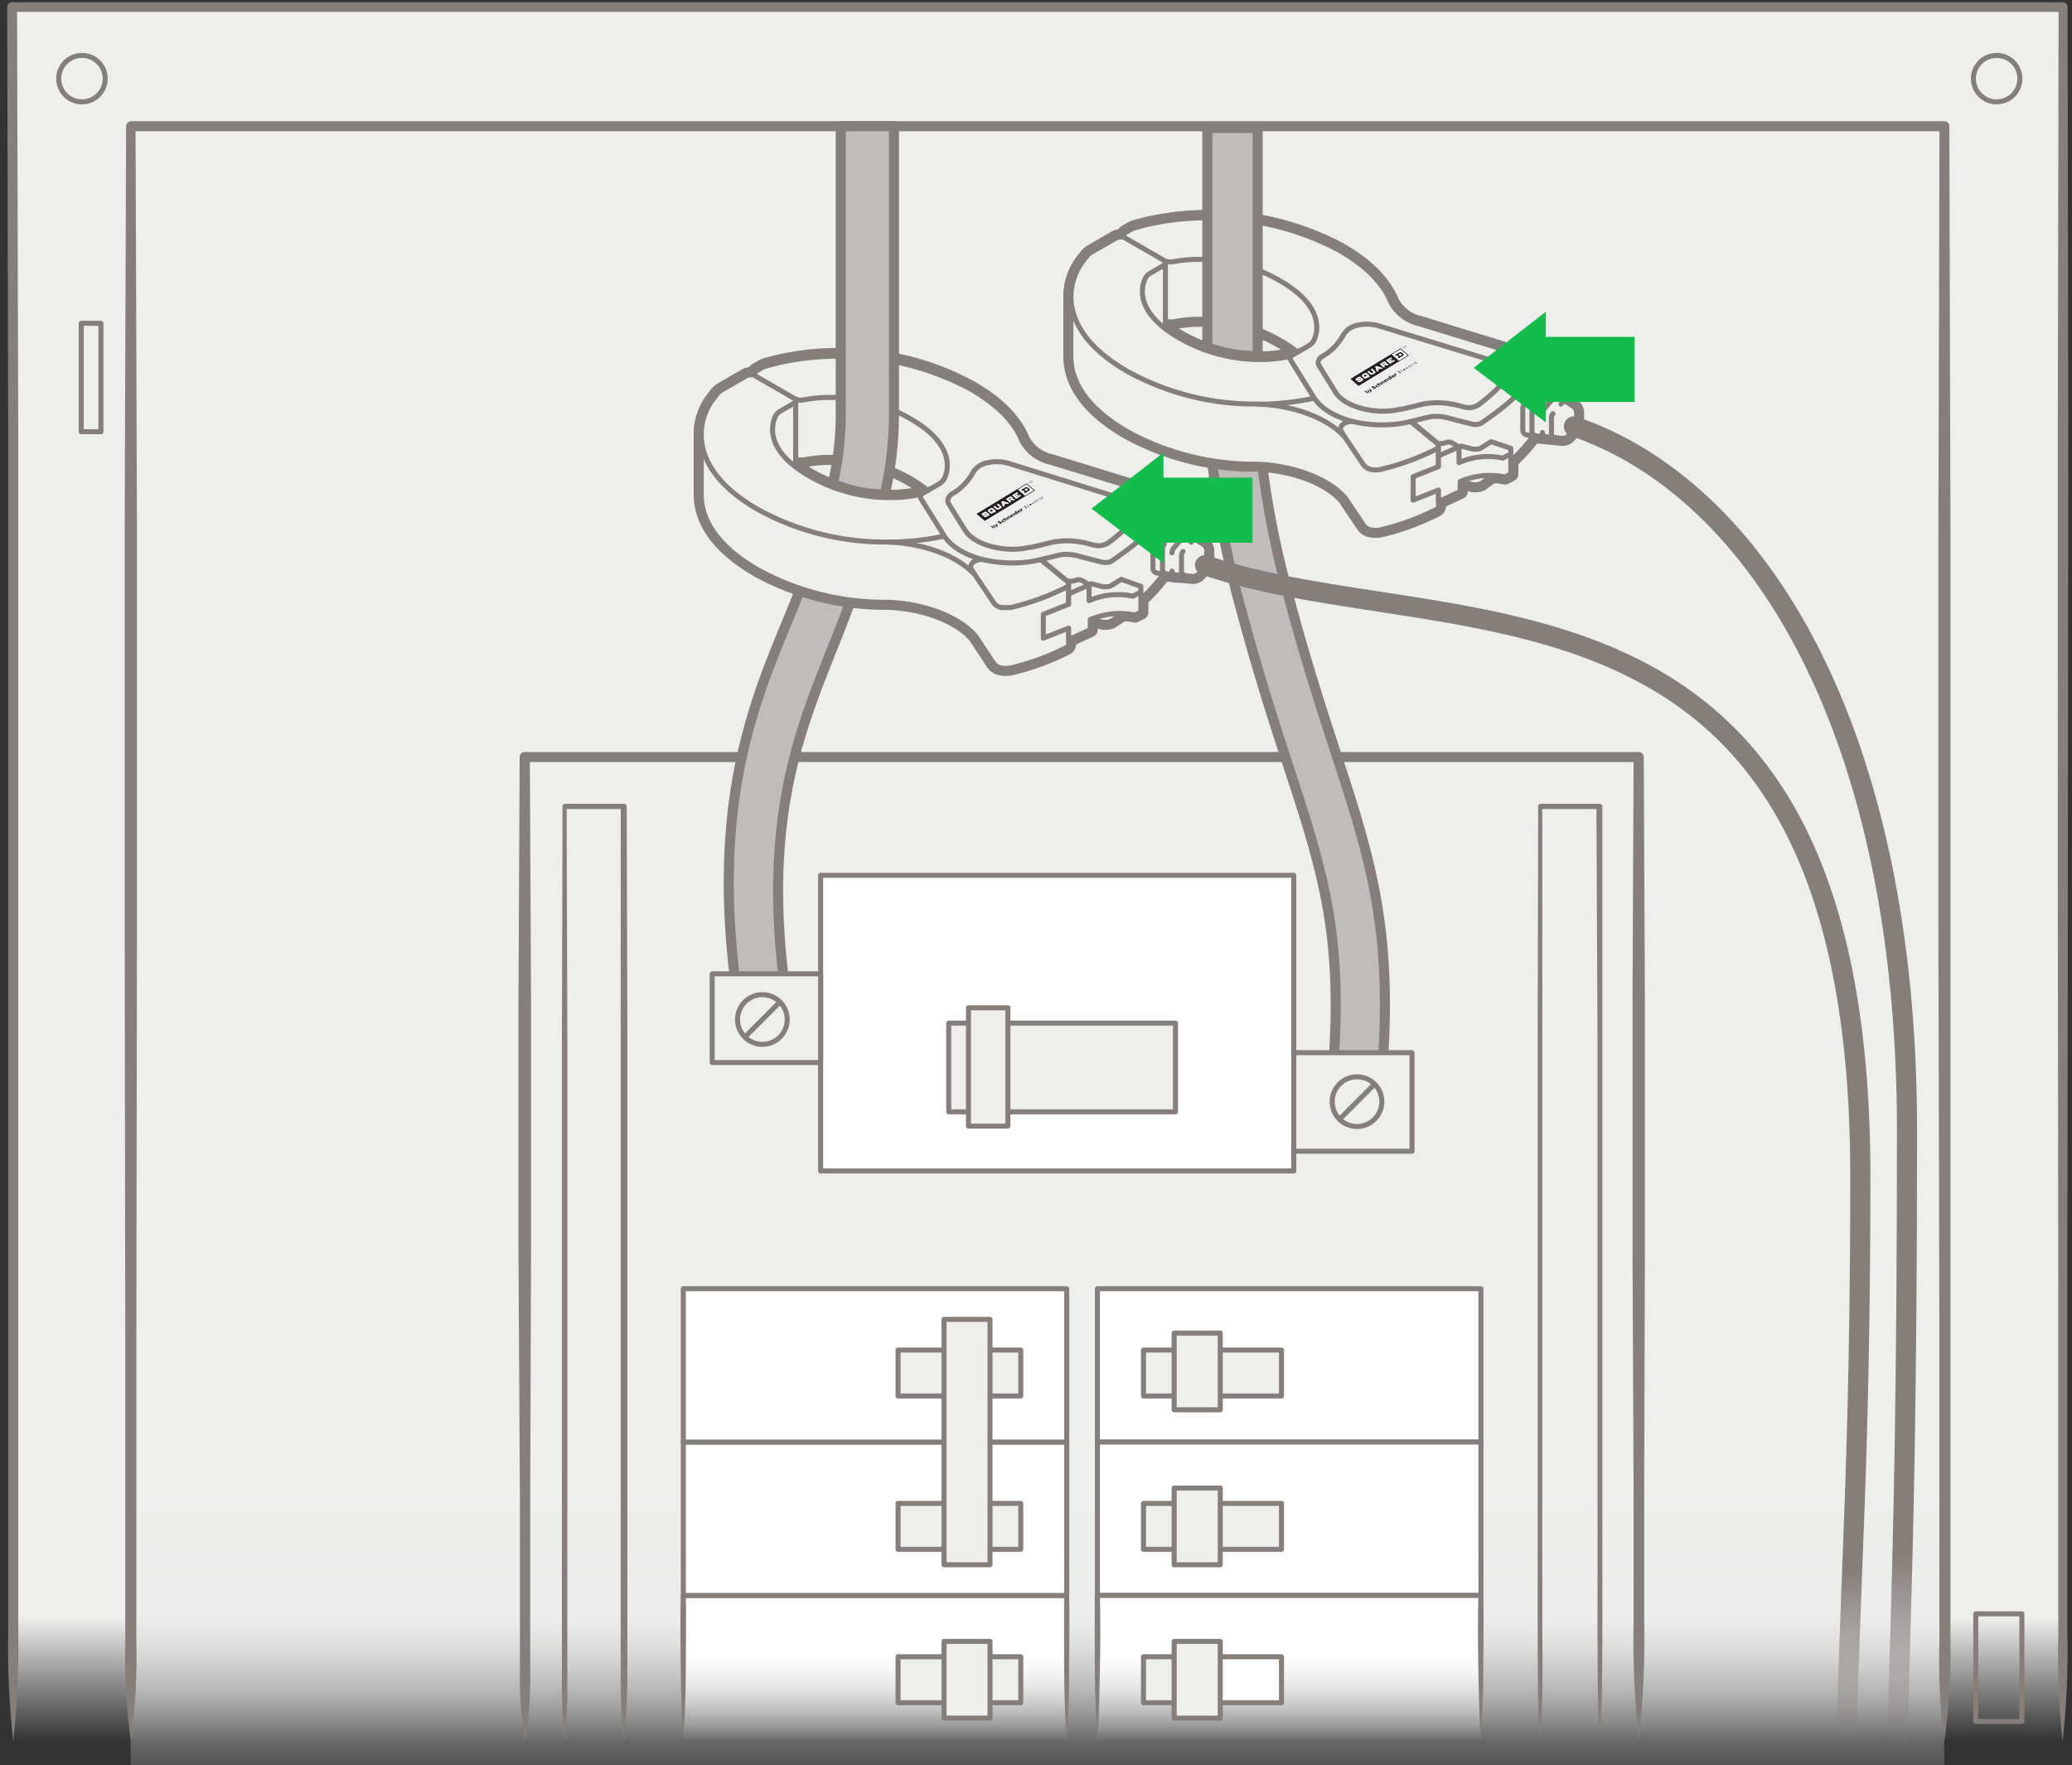 <?xml version="1.0" encoding="UTF-8"?>
<svg width="399px" height="340px" viewBox="0 0 399 340" version="1.1" xmlns="http://www.w3.org/2000/svg" xmlns:xlink="http://www.w3.org/1999/xlink">
    <rect x="0" y="0" width="399" height="340" fill="#333333" stroke="none"/>
    <!-- Generator: Sketch 64 (93537) - https://sketch.com -->
    <title>SE/step/CTs-SE</title>
    <desc>Created with Sketch.</desc>
    <defs>
        <linearGradient x1="50.002%" y1="92.473%" x2="50.002%" y2="99.519%" id="linearGradient-1">
            <stop stop-color="#EEEEED" offset="0%"></stop>
            <stop stop-color="#EEEEED" stop-opacity="0" offset="100%"></stop>
        </linearGradient>
        <linearGradient x1="50.003%" y1="99.292%" x2="50.003%" y2="79.476%" id="linearGradient-2">
            <stop stop-color="#E5E3E2" stop-opacity="0" offset="0%"></stop>
            <stop stop-color="#E5E4E3" stop-opacity="0.05" offset="3%"></stop>
            <stop stop-color="#E8E6E5" stop-opacity="0.3" offset="18%"></stop>
            <stop stop-color="#EAE9E8" stop-opacity="0.51" offset="33%"></stop>
            <stop stop-color="#EBEBEA" stop-opacity="0.69" offset="48%"></stop>
            <stop stop-color="#ECECEB" stop-opacity="0.82" offset="62%"></stop>
            <stop stop-color="#EDEDEC" stop-opacity="0.92" offset="76%"></stop>
            <stop stop-color="#EEEEED" stop-opacity="0.98" offset="89%"></stop>
            <stop stop-color="#EEEEED" offset="100%"></stop>
        </linearGradient>
        <linearGradient x1="50.013%" y1="100%" x2="50.013%" y2="40.787%" id="linearGradient-3">
            <stop stop-color="#FFFFFF" stop-opacity="0" offset="0%"></stop>
            <stop stop-color="#FFFFFF" offset="100%"></stop>
        </linearGradient>
        <linearGradient x1="50%" y1="100%" x2="50%" y2="40.787%" id="linearGradient-4">
            <stop stop-color="#FFFFFF" stop-opacity="0" offset="0%"></stop>
            <stop stop-color="#FFFFFF" offset="100%"></stop>
        </linearGradient>
        <linearGradient x1="50%" y1="-0.765%" x2="50%" y2="100.734%" id="linearGradient-5">
            <stop stop-color="#857F7B" offset="85%"></stop>
            <stop stop-color="#857F7B" stop-opacity="0" offset="100%"></stop>
        </linearGradient>
        <linearGradient x1="49.992%" y1="-0.83%" x2="49.992%" y2="100.881%" id="linearGradient-6">
            <stop stop-color="#857F7B" offset="85%"></stop>
            <stop stop-color="#857F7B" stop-opacity="0" offset="100%"></stop>
        </linearGradient>
        <polygon id="path-7" points="0.103 0.546 2.119 0.546 2.119 1.927 0.103 1.927"></polygon>
        <polygon id="path-9" points="0.192 0.546 2.208 0.546 2.208 1.761 0.192 1.761"></polygon>
        <polygon id="path-11" points="0.103 0.546 2.119 0.546 2.119 1.927 0.103 1.927"></polygon>
        <polygon id="path-13" points="0.192 0.546 2.208 0.546 2.208 1.761 0.192 1.761"></polygon>
    </defs>
    <g id="SE/step/CTs-SE" stroke="none" stroke-width="1" fill="none" fill-rule="evenodd">
        <g id="Group" transform="translate(1, 0)">
            <g id="connect-sensors">
                <g id="line">
                    <polyline id="Path" fill="url(#linearGradient-1)" fill-rule="nonzero" points="396.192 335.354 396.192 1.356 1.356 1.356 1.356 335.354"></polyline>
                    <path d="M396.192,335.354 C395.45,328.42 395.171,321.445 395.359,314.474 L395.359,293.614 L395.359,251.854 L395.262,168.355 L395.262,84.855 L395.417,1.356 L396.346,2.286 L1.356,2.286 L2.286,1.356 L2.518,84.855 L2.518,168.355 L2.518,251.854 L2.518,293.614 L2.518,314.474 C2.65,321.448 2.327,328.422 1.55,335.354 C0.772,328.422 0.449,321.448 0.581,314.474 L0.581,293.614 L0.581,251.854 L0.581,168.355 L0.581,84.855 L0.387,1.356 C0.382,1.108 0.478,0.868 0.654,0.693 C0.829,0.517 1.069,0.421 1.317,0.426 L396.192,0.426 C396.441,0.421 396.683,0.517 396.861,0.691 C397.04,0.866 397.141,1.106 397.141,1.356 L397.296,84.855 L397.199,168.355 L397.102,251.854 L397.102,293.614 L397.102,314.474 C397.273,321.446 396.969,328.423 396.192,335.354 Z" id="Path" fill="#857F7B" fill-rule="nonzero"></path>
                    <polyline id="Path" fill="url(#linearGradient-2)" fill-rule="nonzero" points="373.414 347.343 372.678 24.308 24.889 24.308 24.134 347.343"></polyline>
                    <path d="M314.571,335.354 C313.739,327.487 313.409,319.575 313.583,311.665 L313.583,287.958 L313.37,240.562 L313.37,193.186 L313.583,145.809 L314.551,146.778 L100.06,146.778 L101.028,145.809 L101.261,193.186 L101.261,240.582 L101.106,287.958 L101.106,311.665 L101.106,323.5 C101.127,327.473 100.789,331.441 100.099,335.354 C99.424,331.439 99.093,327.472 99.111,323.5 L99.111,311.665 L99.111,287.958 L98.84,240.562 L98.84,193.186 L99.072,145.809 C99.072,145.274 99.506,144.841 100.041,144.841 L314.571,144.841 C315.106,144.841 315.539,145.274 315.539,145.809 L315.752,193.186 L315.752,240.562 L315.617,287.939 L315.617,311.646 C315.791,319.563 315.442,327.483 314.571,335.354 Z" id="Path" fill="#857F7B" fill-rule="nonzero"></path>
                    <path d="M295.589,335.354 C295.008,327.858 295.144,320.343 295.105,312.847 L295.105,290.34 L295.105,245.327 L295.105,200.313 L295.202,155.3 C295.202,155.033 295.419,154.816 295.686,154.816 L307.075,154.816 C307.342,154.816 307.559,155.033 307.559,155.3 L307.559,200.313 L307.559,245.327 L307.559,290.34 L307.559,312.847 C307.559,320.343 307.559,327.858 307.094,335.354 C306.552,327.858 306.668,320.343 306.63,312.847 L306.63,290.34 L306.63,245.327 L306.63,200.313 L306.417,155.339 L306.901,155.823 L295.512,155.823 L295.996,155.339 L295.996,200.352 L295.996,245.366 L295.996,290.379 L295.996,312.886 C296.035,320.343 296.17,327.858 295.589,335.354 Z" id="Path" fill="#857F7B" fill-rule="nonzero"></path>
                    <path d="M119.041,335.354 C118.615,331.596 118.577,327.858 118.518,324.1 L118.518,290.34 L118.518,245.327 L118.518,200.313 L118.538,155.339 L119.022,155.823 L107.633,155.823 L108.117,155.339 L108.253,200.352 L108.253,245.366 L108.253,324.139 C108.291,327.897 108.117,331.654 107.73,335.392 C107.363,331.653 107.188,327.897 107.207,324.139 L107.207,290.34 L107.207,245.327 L107.207,200.313 L107.323,155.3 C107.323,155.033 107.54,154.816 107.807,154.816 L119.196,154.816 C119.464,154.816 119.681,155.033 119.681,155.3 L119.816,200.313 L119.816,245.327 L119.816,290.34 L119.816,324.1 C119.752,327.862 119.493,331.618 119.041,335.354 L119.041,335.354 Z" id="Path" fill="#857F7B" fill-rule="nonzero"></path>
                    <rect id="Rectangle" stroke="#857F7B" stroke-width="0.968" fill="#FFFFFF" fill-rule="nonzero" stroke-linecap="round" stroke-linejoin="round" x="157.024" y="168.587" width="91.111" height="56.945"></rect>
                    <polyline id="Path" stroke="#857F7B" stroke-width="0.968" fill="#EEEEED" fill-rule="nonzero" stroke-linecap="round" stroke-linejoin="round" points="193.089 214.143 225.358 214.143 225.358 197.06 193.089 197.06"></polyline>
                    <polyline id="Path" stroke="#857F7B" stroke-width="0.968" fill="#EEEEED" fill-rule="nonzero" stroke-linecap="round" stroke-linejoin="round" points="185.496 197.06 181.7 197.06 181.7 214.143 185.496 214.143"></polyline>
                    <rect id="Rectangle" stroke="#857F7B" stroke-width="0.968" fill="#EEEEED" fill-rule="nonzero" stroke-linecap="round" stroke-linejoin="round" x="185.496" y="194.115" width="7.593" height="22.778"></rect>
                    <rect id="Rectangle" stroke="#857F7B" stroke-width="0.968" stroke-linecap="round" stroke-linejoin="round" x="14.643" y="62.271" width="3.796" height="20.88"></rect>
                    <line x1="142.458" y1="199.732" x2="149.16" y2="193.011" id="Path" fill="#F6F6F6" fill-rule="nonzero"></line>
                    <line x1="256.968" y1="215.557" x2="263.669" y2="208.836" id="Path" fill="#F6F6F6" fill-rule="nonzero"></line>
                    <path d="M383.485,10.672 C381.014,10.672 379.011,12.675 379.011,15.147 C379.011,17.618 381.014,19.621 383.485,19.621 C385.957,19.621 387.96,17.618 387.96,15.147 C387.965,13.958 387.495,12.817 386.655,11.977 C385.815,11.137 384.674,10.667 383.485,10.672 Z" id="Path" stroke="#857F7B" stroke-width="0.968" stroke-linecap="round" stroke-linejoin="round"></path>
                    <path d="M14.778,10.672 C12.307,10.672 10.304,12.675 10.304,15.147 C10.304,17.618 12.307,19.621 14.778,19.621 C17.25,19.621 19.253,17.618 19.253,15.147 C19.258,13.958 18.788,12.817 17.948,11.977 C17.108,11.137 15.967,10.667 14.778,10.672 L14.778,10.672 Z" id="Path" stroke="#857F7B" stroke-width="0.968" stroke-linecap="round" stroke-linejoin="round"></path>
                    <path d="M373.414,335.354 C372.58,328.933 372.263,322.456 372.465,315.985 L372.465,296.616 L372.465,257.723 L372.271,179.841 L372.271,102.074 L372.484,24.308 L373.452,25.276 L24.134,25.276 L25.102,24.308 L25.373,102.074 L25.373,179.841 L25.257,257.587 L25.257,296.48 L25.257,315.849 C25.439,322.324 25.083,328.802 24.192,335.218 C23.301,328.802 22.945,322.324 23.127,315.849 L23.127,296.48 L23.127,257.587 L23.01,179.841 L23.01,102.074 L23.281,24.308 C23.292,23.777 23.719,23.35 24.25,23.34 L373.414,23.34 C373.948,23.34 374.382,23.773 374.382,24.308 L374.595,102.074 L374.595,179.841 L374.595,257.587 L374.595,296.48 L374.595,315.849 C374.717,322.372 374.322,328.894 373.414,335.354 L373.414,335.354 Z" id="Path" fill="#857F7B" fill-rule="nonzero"></path>
                    <rect id="Rectangle" stroke="#857F7B" stroke-width="0.968" stroke-linecap="round" stroke-linejoin="round" x="379.476" y="310.833" width="8.871" height="20.725"></rect>
                    <rect id="Rectangle" stroke="#857F7B" stroke-width="0.968" fill="#FFFFFF" fill-rule="nonzero" stroke-linecap="round" stroke-linejoin="round" x="210.327" y="248.213" width="73.854" height="29.538"></rect>
                    <polyline id="Path" stroke="#857F7B" stroke-width="0.968" fill="#EEEEED" fill-rule="nonzero" stroke-linecap="round" stroke-linejoin="round" points="225.106 260.028 219.198 260.028 219.198 268.88 225.106 268.88"></polyline>
                    <polyline id="Path" stroke="#857F7B" stroke-width="0.968" fill="#EEEEED" fill-rule="nonzero" stroke-linecap="round" stroke-linejoin="round" points="233.957 268.88 245.772 268.88 245.772 260.028 233.957 260.028"></polyline>
                    <rect id="Rectangle" stroke="#857F7B" stroke-width="0.968" fill="#EEEEED" fill-rule="nonzero" stroke-linecap="round" stroke-linejoin="round" x="225.106" y="256.755" width="8.871" height="14.778"></rect>
                    <rect id="Rectangle" stroke="#857F7B" stroke-width="0.968" fill="#FFFFFF" fill-rule="nonzero" stroke-linecap="round" stroke-linejoin="round" x="210.327" y="277.75" width="73.854" height="29.538"></rect>
                    <polyline id="Path" stroke="#857F7B" stroke-width="0.968" fill="#EEEEED" fill-rule="nonzero" stroke-linecap="round" stroke-linejoin="round" points="225.106 289.566 219.198 289.566 219.198 298.417 225.106 298.417"></polyline>
                    <polyline id="Path" stroke="#857F7B" stroke-width="0.968" fill="#EEEEED" fill-rule="nonzero" stroke-linecap="round" stroke-linejoin="round" points="233.957 298.417 245.772 298.417 245.772 289.566 233.957 289.566"></polyline>
                    <rect id="Rectangle" stroke="#857F7B" stroke-width="0.968" fill="#EEEEED" fill-rule="nonzero" stroke-linecap="round" stroke-linejoin="round" x="225.106" y="286.602" width="8.871" height="14.778"></rect>
                    <polyline id="Path" fill="url(#linearGradient-3)" fill-rule="nonzero" points="210.327 335.354 210.327 307.288 284.181 307.288 284.181 335.354"></polyline>
                    <polyline id="Path" fill="url(#linearGradient-4)" fill-rule="nonzero" points="204.42 335.354 204.42 307.288 130.585 307.288 130.585 335.354"></polyline>
                    <path d="M210.327,335.354 C209.979,330.666 209.862,325.998 209.824,321.311 C209.785,316.624 209.824,311.956 209.824,307.288 L209.824,307.288 C209.843,307.032 210.052,306.832 210.308,306.823 L284.162,306.823 C284.422,306.823 284.635,307.028 284.646,307.288 L284.646,307.288 C284.743,311.956 284.646,316.643 284.646,321.311 C284.646,325.979 284.452,330.666 284.162,335.354 C283.852,330.666 283.755,325.998 283.677,321.311 C283.6,316.624 283.561,311.956 283.677,307.288 L284.162,307.772 L210.327,307.772 L210.811,307.288 C210.908,311.956 210.908,316.643 210.811,321.311 C210.715,325.979 210.676,330.666 210.327,335.354 Z" id="Path" fill="#857F7B" fill-rule="nonzero"></path>
                    <polyline id="Path" stroke="#857F7B" stroke-width="0.968" fill="#EEEEED" fill-rule="nonzero" stroke-linecap="round" stroke-linejoin="round" points="225.106 319.103 219.198 319.103 219.198 327.955 225.106 327.955"></polyline>
                    <polyline id="Path" stroke="#857F7B" stroke-width="0.968" fill="#FFFFFF" fill-rule="nonzero" stroke-linecap="round" stroke-linejoin="round" points="233.957 327.955 245.772 327.955 245.772 319.103 233.957 319.103"></polyline>
                    <rect id="Rectangle" stroke="#857F7B" stroke-width="0.968" fill="#EEEEED" fill-rule="nonzero" stroke-linecap="round" stroke-linejoin="round" x="225.106" y="316.14" width="8.871" height="14.778"></rect>
                    <path d="M204.42,335.354 C204.071,330.666 203.955,325.998 203.916,321.311 C203.877,316.624 203.916,311.956 203.916,307.288 L204.4,307.772 L130.585,307.772 L131.07,307.288 C131.166,311.956 131.07,316.643 131.07,321.311 C131.07,325.979 130.895,330.666 130.585,335.354 C130.256,330.666 130.14,325.998 130.082,321.311 C130.024,316.624 129.985,311.956 130.082,307.288 L130.082,307.288 C130.092,307.028 130.306,306.823 130.566,306.823 L204.4,306.823 C204.66,306.823 204.874,307.028 204.885,307.288 L204.885,307.288 C205.001,311.956 204.885,316.643 204.885,321.311 C204.885,325.979 204.768,330.666 204.42,335.354 Z" id="Path" fill="#857F7B" fill-rule="nonzero"></path>
                    <polyline id="Path" stroke="#857F7B" stroke-width="0.968" fill="#EEEEED" fill-rule="nonzero" stroke-linecap="round" stroke-linejoin="round" points="180.79 327.955 171.938 327.955 171.938 319.103 180.79 319.103"></polyline>
                    <polyline id="Path" stroke="#857F7B" stroke-width="0.968" fill="#EEEEED" fill-rule="nonzero" stroke-linecap="round" stroke-linejoin="round" points="189.641 319.103 195.568 319.103 195.568 327.955 189.641 327.955"></polyline>
                    <rect id="Rectangle" stroke="#857F7B" stroke-width="0.968" fill="#EEEEED" fill-rule="nonzero" stroke-linecap="round" stroke-linejoin="round" x="180.79" y="316.14" width="8.852" height="14.778"></rect>
                    <polyline id="Path" stroke="#857F7B" stroke-width="0.968" fill="#FFFFFF" fill-rule="nonzero" stroke-linecap="round" stroke-linejoin="round" points="180.79 277.75 130.585 277.75 130.585 307.288 204.42 307.288 204.42 277.75 189.641 277.75"></polyline>
                    <polyline id="Path" stroke="#857F7B" stroke-width="0.968" fill="#EEEEED" fill-rule="nonzero" stroke-linecap="round" stroke-linejoin="round" points="180.79 298.417 171.938 298.417 171.938 289.566 180.79 289.566"></polyline>
                    <polyline id="Path" stroke="#857F7B" stroke-width="0.968" fill="#EEEEED" fill-rule="nonzero" stroke-linecap="round" stroke-linejoin="round" points="189.641 289.566 195.568 289.566 195.568 298.417 189.641 298.417"></polyline>
                    <polyline id="Path" stroke="#857F7B" stroke-width="0.968" fill="#FFFFFF" fill-rule="nonzero" stroke-linecap="round" stroke-linejoin="round" points="189.641 277.75 204.42 277.75 204.42 248.213 130.585 248.213 130.585 277.75 180.79 277.75"></polyline>
                    <polyline id="Path" stroke="#857F7B" stroke-width="0.968" fill="#EEEEED" fill-rule="nonzero" stroke-linecap="round" stroke-linejoin="round" points="180.79 268.88 171.938 268.88 171.938 260.028 180.79 260.028"></polyline>
                    <polyline id="Path" stroke="#857F7B" stroke-width="0.968" fill="#EEEEED" fill-rule="nonzero" stroke-linecap="round" stroke-linejoin="round" points="189.641 260.028 195.568 260.028 195.568 268.88 189.641 268.88"></polyline>
                    <rect id="Rectangle" stroke="#857F7B" stroke-width="0.968" fill="#EEEEED" fill-rule="nonzero" stroke-linecap="round" stroke-linejoin="round" x="180.79" y="254.12" width="8.852" height="47.26"></rect>
                    <path d="M166.05,104.98 C160.239,129.462 144.647,144.783 149.896,188.266 L140.502,188.266 C135.001,142.885 150.4,124.93 156.559,103.721" id="Path" stroke="#857F7B" stroke-width="1.937" fill="#BFBCBA" fill-rule="nonzero"></path>
                    <path d="M256.832,146.855 C263.108,165.953 266.904,179.395 265.335,204.013 L255.883,203.413 C257.336,180.615 253.946,168.432 247.825,149.799 C244.049,138.352 241.143,129.171 237.792,116.698 C234.44,104.498 232.363,91.983 231.594,79.355 C234.199,79.783 236.839,79.964 239.477,79.897 C239.224,81.439 240.011,82.966 241.414,83.654 C242.364,93.993 244.224,104.227 246.973,114.238 C250.092,126.034 253.152,135.641 256.832,146.855 Z" id="Path" stroke="#857F7B" stroke-width="1.937" fill="#BFBCBA" fill-rule="nonzero"></path>
                    <path d="M224.273,96.883 L224.273,108.505 C224.27,108.669 224.224,108.83 224.137,108.97 C221.933,112.395 219.101,115.372 215.789,117.744 C214.937,118.383 214.027,119.003 213.078,119.584 C212.756,119.775 212.386,119.869 212.012,119.855 C211.819,119.873 211.625,119.873 211.431,119.855 L206.008,118.48 C205.513,118.362 205.006,118.304 204.497,118.305 L203.742,118.305 C203.329,118.349 202.921,118.427 202.522,118.538 L199.384,119.313 L198.938,119.409 C197.362,119.77 195.752,119.958 194.135,119.971 L193.844,119.971 C188.189,119.971 183.095,118.034 180.945,114.955 C180.848,114.78 180.712,114.625 180.635,114.451 L176.277,107.439 C176.25,107.338 176.25,107.231 176.277,107.13 C176.307,106.88 176.46,106.663 176.683,106.548 L179.802,104.747 C180.261,104.507 180.638,104.137 180.886,103.682 L181.003,103.353 C181.003,103.178 180.79,103.023 180.712,102.868 L176.354,95.818 C176.326,95.73 176.326,95.635 176.354,95.547 C176.374,95.294 176.53,95.071 176.761,94.966 L177.671,94.443 C176.631,93.613 175.53,92.862 174.378,92.196 C169.663,89.492 164.319,88.076 158.883,88.09 C157.14,88.07 155.4,88.239 153.692,88.593 L153.189,88.593 C152.834,88.594 152.483,88.515 152.162,88.361 L144.763,84.061 C144.517,83.967 144.345,83.742 144.318,83.48 L144.318,71.859 C144.349,71.598 144.52,71.375 144.763,71.278 L145.616,70.774 C146,70.547 146.419,70.383 146.855,70.29 L148.618,69.825 C152.558,68.891 156.597,68.436 160.646,68.469 C169.435,68.337 178.108,70.479 185.826,74.687 C191.636,77.979 194.58,81.524 195.917,84.836 C197.041,86.922 199.023,88.409 201.34,88.903 L223.188,95.624 C223.827,95.896 224.273,96.38 224.273,96.883 Z" id="Path" stroke="#857F7B" stroke-width="2.905" stroke-linecap="round" stroke-linejoin="round"></path>
                    <path d="M204.788,112.495 L204.788,124.116 C204.754,124.401 204.569,124.645 204.303,124.755 L203.587,125.104 C200.407,126.644 197.069,127.832 193.631,128.648 C193.312,128.711 192.988,128.744 192.663,128.745 C192.35,128.743 192.039,128.71 191.733,128.648 C191.207,128.551 190.733,128.27 190.397,127.854 L186.794,122.412 C183.501,118.751 177.226,116.349 170.214,116.001 L170.04,116.001 C161.295,116.122 152.668,113.981 144.996,109.783 C136.609,104.98 134.033,99.673 134.033,95.295 L134.033,83.674 C134.036,81.195 134.852,78.786 136.357,76.817 L137.132,75.81 C137.379,75.523 137.674,75.281 138.004,75.093 L142.633,72.401 C142.952,72.247 143.305,72.174 143.659,72.188 C144.014,72.176 144.366,72.249 144.686,72.401 L151.794,76.527 C152.036,76.623 152.202,76.848 152.22,77.108 L152.22,88.729 C152.196,88.991 152.033,89.22 151.794,89.33 L151.62,89.426 C152.644,90.269 153.739,91.021 154.893,91.673 C159.609,94.377 164.953,95.793 170.388,95.779 C172.248,95.804 174.106,95.628 175.928,95.256 L177.264,94.482 C177.577,94.304 177.932,94.217 178.291,94.23 C178.612,94.223 178.93,94.289 179.221,94.424 L192.663,98.956 C193.453,99.144 194.143,99.621 194.6,100.292 L198.067,106.645 L204.555,111.972 C204.716,112.096 204.804,112.292 204.788,112.495 L204.788,112.495 Z" id="Path" stroke="#857F7B" stroke-width="2.905" stroke-linecap="round" stroke-linejoin="round"></path>
                    <ellipse id="Oval" stroke="#857F7B" stroke-width="2.905" stroke-linecap="round" stroke-linejoin="round" cx="190.435" cy="100.912" rx="1.569" ry="1"></ellipse>
                    <path d="M196.672,108.156 C198.272,107.822 199.937,108.228 201.204,109.26" id="Path" stroke="#857F7B" stroke-width="2.905" stroke-linecap="round" stroke-linejoin="round"></path>
                    <path d="M147.766,82.744 C147.766,85.068 149.083,88.38 154.893,91.712 C159.607,94.423 164.951,95.845 170.388,95.837 C172.249,95.862 174.107,95.68 175.928,95.295 L177.264,94.52 C177.577,94.343 177.932,94.256 178.291,94.269 C178.612,94.262 178.93,94.328 179.221,94.462 L192.663,98.975 C193.457,99.165 194.15,99.65 194.6,100.331 L198.086,106.684 L204.555,112.011 C204.715,112.122 204.815,112.3 204.826,112.495 C204.826,112.727 204.652,112.94 204.342,113.115 L203.626,113.463 C200.446,115.003 197.107,116.191 193.67,117.008 C193.355,117.047 193.036,117.047 192.721,117.008 C192.399,117.047 192.074,117.047 191.752,117.008 C191.234,116.905 190.768,116.624 190.435,116.214 L186.794,110.79 C183.521,107.13 177.226,104.728 170.214,104.399 L170.059,104.399 C161.307,104.516 152.673,102.367 144.996,98.162 C136.609,93.358 134.033,88.09 134.033,83.674 C134.036,81.201 134.852,78.798 136.357,76.837 L137.132,75.829 C137.371,75.542 137.66,75.299 137.984,75.113 L142.633,72.44 C142.945,72.262 143.3,72.175 143.659,72.188 C144.012,72.179 144.36,72.266 144.667,72.44 L151.794,76.546 C152.036,76.642 152.202,76.868 152.22,77.127 C152.196,77.389 152.033,77.618 151.794,77.728 L149.393,79.122 C148.929,79.356 148.55,79.728 148.308,80.187 C147.946,80.991 147.761,81.863 147.766,82.744 Z" id="Path" stroke="#857F7B" stroke-width="2.905" stroke-linecap="round" stroke-linejoin="round"></path>
                    <path d="M170.214,104.418 C173.809,104.393 177.392,103.997 180.906,103.236" id="Path" stroke="#857F7B" stroke-width="2.905" stroke-linecap="round" stroke-linejoin="round"></path>
                    <path d="M186.794,110.79 L186.039,109.589 C185.729,109.086 186.039,108.505 186.62,108.117 C187.419,107.728 188.329,107.625 189.196,107.827" id="Path" stroke="#857F7B" stroke-width="2.905" stroke-linecap="round" stroke-linejoin="round"></path>
                    <path d="M223.014,95.663 C223.808,95.915 224.292,96.38 224.292,96.883 C224.285,97.05 224.231,97.211 224.137,97.348 C221.933,100.774 219.101,103.751 215.789,106.122 C214.918,106.762 214.027,107.381 213.078,108.059 C212.756,108.251 212.386,108.345 212.012,108.33 C211.819,108.349 211.624,108.349 211.431,108.33 L206.008,106.936 C205.511,106.835 205.005,106.783 204.497,106.781 L203.742,106.781 C203.331,106.834 202.923,106.912 202.522,107.013 L199.364,107.788 L198.919,107.885 C197.35,108.249 195.745,108.431 194.135,108.427 L193.844,108.427 C188.169,108.427 183.075,106.49 180.945,103.411 C180.83,103.25 180.726,103.082 180.635,102.907 L176.257,95.896 C176.231,95.801 176.231,95.7 176.257,95.605 C176.285,95.349 176.447,95.127 176.683,95.024 L179.802,93.223 C180.257,92.976 180.628,92.598 180.867,92.138 C181.244,91.353 181.437,90.491 181.429,89.62 C181.426,89.104 181.361,88.59 181.235,88.09 C180.693,85.959 178.93,83.306 174.301,80.652 C169.62,77.951 164.308,76.535 158.903,76.546 C157.154,76.531 155.408,76.694 153.692,77.03 C153.177,77.148 152.638,77.086 152.162,76.856 L144.744,72.575 C144.515,72.458 144.362,72.231 144.337,71.975 C144.357,71.722 144.513,71.499 144.744,71.394 L145.616,70.89 C146.002,70.668 146.42,70.505 146.855,70.406 L148.618,69.941 C161.167,67.065 174.332,68.798 185.709,74.822 C191.52,78.115 194.503,81.64 195.82,84.952 C196.95,87.032 198.93,88.517 201.243,89.02 L223.014,95.663 Z" id="Path" stroke="#857F7B" stroke-width="2.905" stroke-linecap="round" stroke-linejoin="round"></path>
                    <path d="M217.707,96.864 C218.733,97.174 219.159,97.891 218.695,98.51 C216.882,100.821 214.757,102.868 212.38,104.592 L212.38,104.592 C211.551,105.1 210.548,105.24 209.611,104.98 L207.674,104.476 L207.538,104.476 C206.068,104.169 204.559,104.084 203.064,104.224 C202.292,104.303 201.527,104.445 200.778,104.65 L197.66,105.406 L197.505,105.406 L197.389,105.406 C196.308,105.654 195.204,105.783 194.096,105.793 C190.222,105.793 186.484,104.457 184.993,102.345 L184.76,101.997 L181.7,97.058 C181.274,96.36 181.584,95.566 182.494,95.024 L182.823,94.85 C184.374,93.827 185.641,92.427 186.503,90.782 C187.148,89.887 188.125,89.287 189.215,89.116 C190.527,88.815 191.894,88.855 193.186,89.233 L217.707,96.864 Z" id="Path" stroke="#857F7B" stroke-width="2.905" stroke-linecap="round" stroke-linejoin="round"></path>
                    <polygon id="Path" stroke="#857F7B" stroke-width="2.905" stroke-linecap="round" stroke-linejoin="round" points="196.924 95.818 192.353 96.38 191.365 99.033 194.483 100.835 195.452 100.292 196.711 101.028 197.273 99.227 200.062 97.619"></polygon>
                    <path d="M218.695,112.94 L218.695,117.899 L217.591,118.46 C214.69,117.852 211.673,118.157 208.952,119.332 L208.952,121.269 L204.788,123.206 L204.788,120.978 L199.907,122.915 L199.907,118.325 L204.788,116.388 L204.788,111.933 C205.26,111.981 205.737,111.922 206.182,111.759 C206.594,111.594 207.059,111.63 207.441,111.856 L208.72,112.592 L209.165,112.437 L211.431,113.018 C211.625,113.036 211.819,113.036 212.012,113.018 C212.386,113.032 212.756,112.938 213.078,112.747 L214.898,111.584 L218.695,112.94 Z" id="Path" stroke="#857F7B" stroke-width="2.905" stroke-linecap="round" stroke-linejoin="round"></path>
                    <path d="M218.268,114.257 L217.145,114.819 C214.315,114.212 211.365,114.517 208.72,115.691 L208.72,112.727" id="Path" stroke="#857F7B" stroke-width="2.905" stroke-linecap="round" stroke-linejoin="round"></path>
                    <line x1="208.72" y1="112.669" x2="204.788" y2="114.393" id="Path" stroke="#857F7B" stroke-width="2.905" stroke-linecap="round" stroke-linejoin="round"></line>
                    <path d="M230.703,104.825 C231.125,105.077 231.383,105.534 231.381,106.026 L231.381,108.175 C231.379,108.513 231.263,108.841 231.052,109.105 L229.851,110.519 C229.547,110.87 229.094,111.057 228.631,111.023 L221.89,110.384 C221.397,110.343 221.017,109.93 221.019,109.434 L221.019,105.29 C221.021,104.9 221.158,104.524 221.406,104.224 L224.273,100.835 L230.703,104.825 Z" id="Path" stroke="#857F7B" stroke-width="2.905" stroke-linecap="round" stroke-linejoin="round"></path>
                    <line x1="225.106" y1="102.655" x2="225.842" y2="101.803" id="Path" stroke="#857F7B" stroke-width="2.905" stroke-linecap="round" stroke-linejoin="round"></line>
                    <path d="M223.653,110.538 C223.198,110.508 222.848,110.123 222.859,109.667 L222.859,105.793 C222.857,105.439 222.98,105.096 223.208,104.825" id="Path" stroke="#857F7B" stroke-width="2.905" stroke-linecap="round" stroke-linejoin="round"></path>
                    <path d="M224.68,106.471 C224.68,106.144 224.797,105.829 225.009,105.58 L227.411,102.772" id="Path" stroke="#857F7B" stroke-width="2.905" stroke-linecap="round" stroke-linejoin="round"></path>
                    <path d="M225.416,110.79 C225,110.76 224.678,110.413 224.68,109.996" id="Path" stroke="#857F7B" stroke-width="2.905" stroke-linecap="round" stroke-linejoin="round"></path>
                    <line x1="228.36" y1="104.437" x2="228.96" y2="103.74" id="Path" stroke="#857F7B" stroke-width="2.905" stroke-linecap="round" stroke-linejoin="round"></line>
                    <path d="M227.178,110.79 C226.808,110.77 226.519,110.463 226.52,110.093 L226.52,106.994 C226.525,106.71 226.627,106.437 226.81,106.219" id="Path" stroke="#857F7B" stroke-width="2.905" stroke-linecap="round" stroke-linejoin="round"></path>
                    <path d="M224.273,96.883 L224.273,108.505 C224.27,108.669 224.224,108.83 224.137,108.97 C221.933,112.395 219.101,115.372 215.789,117.744 C214.937,118.383 214.027,119.003 213.078,119.584 C212.756,119.775 212.386,119.869 212.012,119.855 C211.819,119.873 211.625,119.873 211.431,119.855 L206.008,118.48 C205.513,118.362 205.006,118.304 204.497,118.305 L203.742,118.305 C203.329,118.349 202.921,118.427 202.522,118.538 L199.384,119.313 L198.938,119.409 C197.362,119.77 195.752,119.958 194.135,119.971 L193.844,119.971 C188.189,119.971 183.095,118.034 180.945,114.955 C180.848,114.78 180.712,114.625 180.635,114.451 L176.277,107.439 C176.25,107.338 176.25,107.231 176.277,107.13 C176.307,106.88 176.46,106.663 176.683,106.548 L179.802,104.747 C180.261,104.507 180.638,104.137 180.886,103.682 L181.003,103.353 C181.003,103.178 180.79,103.023 180.712,102.868 L176.354,95.818 C176.326,95.73 176.326,95.635 176.354,95.547 C176.374,95.294 176.53,95.071 176.761,94.966 L177.671,94.443 C176.631,93.613 175.53,92.862 174.378,92.196 C169.663,89.492 164.319,88.076 158.883,88.09 C157.14,88.07 155.4,88.239 153.692,88.593 L153.189,88.593 C152.834,88.594 152.483,88.515 152.162,88.361 L144.763,84.061 C144.517,83.967 144.345,83.742 144.318,83.48 L144.318,71.859 C144.349,71.598 144.52,71.375 144.763,71.278 L145.616,70.774 C146,70.547 146.419,70.383 146.855,70.29 L148.618,69.825 C152.558,68.891 156.597,68.436 160.646,68.469 C169.435,68.337 178.108,70.479 185.826,74.687 C191.636,77.979 194.58,81.524 195.917,84.836 C197.041,86.922 199.023,88.409 201.34,88.903 L223.188,95.624 C223.827,95.896 224.273,96.38 224.273,96.883 Z" id="Path" stroke="#857F7B" stroke-width="0.968" fill="#EEEEED" fill-rule="nonzero"></path>
                    <path d="M204.788,112.495 L204.788,124.116 C204.754,124.401 204.569,124.645 204.303,124.755 L203.587,125.104 C200.407,126.644 197.069,127.832 193.631,128.648 C193.312,128.711 192.988,128.744 192.663,128.745 C192.35,128.743 192.039,128.71 191.733,128.648 C191.207,128.551 190.733,128.27 190.397,127.854 L186.794,122.412 C183.501,118.751 177.226,116.349 170.214,116.001 L170.04,116.001 C161.295,116.122 152.668,113.981 144.996,109.783 C136.609,104.98 134.033,99.673 134.033,95.295 L134.033,83.674 C134.036,81.195 134.852,78.786 136.357,76.817 L137.132,75.81 C137.379,75.523 137.674,75.281 138.004,75.093 L142.633,72.401 C142.952,72.247 143.305,72.174 143.659,72.188 C144.014,72.176 144.366,72.249 144.686,72.401 L151.794,76.527 C152.036,76.623 152.202,76.848 152.22,77.108 L152.22,88.729 C152.196,88.991 152.033,89.22 151.794,89.33 L151.62,89.426 C152.644,90.269 153.739,91.021 154.893,91.673 C159.609,94.377 164.953,95.793 170.388,95.779 C172.248,95.804 174.106,95.628 175.928,95.256 L177.264,94.482 C177.577,94.304 177.932,94.217 178.291,94.23 C178.612,94.223 178.93,94.289 179.221,94.424 L192.663,98.956 C193.453,99.144 194.143,99.621 194.6,100.292 L198.067,106.645 L204.555,111.972 C204.716,112.096 204.804,112.292 204.788,112.495 L204.788,112.495 Z" id="Path" stroke="#857F7B" stroke-width="0.968" fill="#EEEEED" fill-rule="nonzero"></path>
                    <ellipse id="Oval" stroke="#857F7B" stroke-width="0.968" fill="#EEEEED" fill-rule="nonzero" cx="190.435" cy="100.912" rx="1.569" ry="1"></ellipse>
                    <path d="M196.672,108.156 C198.272,107.822 199.937,108.228 201.204,109.26" id="Path" stroke="#857F7B" stroke-width="0.968"></path>
                    <path d="M147.766,82.744 C147.766,85.068 149.083,88.38 154.893,91.712 C159.607,94.423 164.951,95.845 170.388,95.837 C172.249,95.862 174.107,95.68 175.928,95.295 L177.264,94.52 C177.577,94.343 177.932,94.256 178.291,94.269 C178.612,94.262 178.93,94.328 179.221,94.462 L192.663,98.975 C193.457,99.165 194.15,99.65 194.6,100.331 L198.086,106.684 L204.555,112.011 C204.715,112.122 204.815,112.3 204.826,112.495 C204.826,112.727 204.652,112.94 204.342,113.115 L203.626,113.463 C200.446,115.003 197.107,116.191 193.67,117.008 C193.355,117.047 193.036,117.047 192.721,117.008 C192.399,117.047 192.074,117.047 191.752,117.008 C191.234,116.905 190.768,116.624 190.435,116.214 L186.794,110.79 C183.521,107.13 177.226,104.728 170.214,104.399 L170.059,104.399 C161.307,104.516 152.673,102.367 144.996,98.162 C136.609,93.358 134.033,88.09 134.033,83.674 C134.036,81.201 134.852,78.798 136.357,76.837 L137.132,75.829 C137.371,75.542 137.66,75.299 137.984,75.113 L142.633,72.44 C142.945,72.262 143.3,72.175 143.659,72.188 C144.012,72.179 144.36,72.266 144.667,72.44 L151.794,76.546 C152.036,76.642 152.202,76.868 152.22,77.127 C152.196,77.389 152.033,77.618 151.794,77.728 L149.393,79.122 C148.929,79.356 148.55,79.728 148.308,80.187 C147.946,80.991 147.761,81.863 147.766,82.744 Z" id="Path" stroke="#857F7B" stroke-width="0.968" fill="#EEEEED" fill-rule="nonzero"></path>
                    <path d="M170.214,104.418 C173.809,104.393 177.392,103.997 180.906,103.236" id="Path" stroke="#857F7B" stroke-width="0.968"></path>
                    <path d="M186.794,110.79 L186.039,109.589 C185.729,109.086 186.039,108.505 186.62,108.117 C187.419,107.728 188.329,107.625 189.196,107.827" id="Path" stroke="#857F7B" stroke-width="0.968"></path>
                    <path d="M223.014,95.663 C223.808,95.915 224.292,96.38 224.292,96.883 C224.285,97.05 224.231,97.211 224.137,97.348 C221.933,100.774 219.101,103.751 215.789,106.122 C214.918,106.762 214.027,107.381 213.078,108.059 C212.756,108.251 212.386,108.345 212.012,108.33 C211.819,108.349 211.624,108.349 211.431,108.33 L206.008,106.936 C205.511,106.835 205.005,106.783 204.497,106.781 L203.742,106.781 C203.331,106.834 202.923,106.912 202.522,107.013 L199.364,107.788 L198.919,107.885 C197.35,108.249 195.745,108.431 194.135,108.427 L193.844,108.427 C188.169,108.427 183.075,106.49 180.945,103.411 C180.83,103.25 180.726,103.082 180.635,102.907 L176.257,95.896 C176.231,95.801 176.231,95.7 176.257,95.605 C176.285,95.349 176.447,95.127 176.683,95.024 L179.802,93.223 C180.257,92.976 180.628,92.598 180.867,92.138 C181.244,91.353 181.437,90.491 181.429,89.62 C181.426,89.104 181.361,88.59 181.235,88.09 C180.693,85.959 178.93,83.306 174.301,80.652 C169.62,77.951 164.308,76.535 158.903,76.546 C157.154,76.531 155.408,76.694 153.692,77.03 C153.177,77.148 152.638,77.086 152.162,76.856 L144.744,72.575 C144.515,72.458 144.362,72.231 144.337,71.975 C144.357,71.722 144.513,71.499 144.744,71.394 L145.616,70.89 C146.002,70.668 146.42,70.505 146.855,70.406 L148.618,69.941 C161.167,67.065 174.332,68.798 185.709,74.822 C191.52,78.115 194.503,81.64 195.82,84.952 C196.95,87.032 198.93,88.517 201.243,89.02 L223.014,95.663 Z" id="Path" stroke="#857F7B" stroke-width="0.968" fill="#EEEEED" fill-rule="nonzero"></path>
                    <path d="M217.707,96.864 C218.733,97.174 219.159,97.891 218.695,98.51 C216.882,100.821 214.757,102.868 212.38,104.592 L212.38,104.592 C211.551,105.1 210.548,105.24 209.611,104.98 L207.674,104.476 L207.538,104.476 C206.068,104.169 204.559,104.084 203.064,104.224 C202.292,104.303 201.527,104.445 200.778,104.65 L197.66,105.406 L197.505,105.406 L197.389,105.406 C196.308,105.654 195.204,105.783 194.096,105.793 C190.222,105.793 186.484,104.457 184.993,102.345 L184.76,101.997 L181.7,97.058 C181.274,96.36 181.584,95.566 182.494,95.024 L182.823,94.85 C184.374,93.827 185.641,92.427 186.503,90.782 C187.148,89.887 188.125,89.287 189.215,89.116 C190.527,88.815 191.894,88.855 193.186,89.233 L217.707,96.864 Z" id="Path" stroke="#857F7B" stroke-width="0.968"></path>
                    <path d="M218.695,112.94 L218.695,117.899 L217.591,118.46 C214.69,117.852 211.673,118.157 208.952,119.332 L208.952,121.269 L204.788,123.206 L204.788,120.978 L199.907,122.915 L199.907,118.325 L204.788,116.388 L204.788,111.933 C205.26,111.981 205.737,111.922 206.182,111.759 C206.594,111.594 207.059,111.63 207.441,111.856 L208.72,112.592 L209.165,112.437 L211.431,113.018 C211.625,113.036 211.819,113.036 212.012,113.018 C212.386,113.032 212.756,112.938 213.078,112.747 L214.898,111.584 L218.695,112.94 Z" id="Path" stroke="#857F7B" stroke-width="0.968" fill="#EEEEED" fill-rule="nonzero" stroke-linecap="round" stroke-linejoin="round"></path>
                    <path d="M218.268,114.257 L217.145,114.819 C214.315,114.212 211.365,114.517 208.72,115.691 L208.72,112.727" id="Path" stroke="#857F7B" stroke-width="0.968" stroke-linecap="round" stroke-linejoin="round"></path>
                    <line x1="208.72" y1="112.669" x2="204.788" y2="114.393" id="Path" stroke="#857F7B" stroke-width="0.968" fill="#EEEEED" fill-rule="nonzero" stroke-linecap="round" stroke-linejoin="round"></line>
                    <path d="M230.703,104.825 C231.125,105.077 231.383,105.534 231.381,106.026 L231.381,108.175 C231.379,108.513 231.263,108.841 231.052,109.105 L229.851,110.519 C229.547,110.87 229.094,111.057 228.631,111.023 L221.89,110.384 C221.397,110.343 221.017,109.93 221.019,109.434 L221.019,105.29 C221.021,104.9 221.158,104.524 221.406,104.224 L224.273,100.835 L230.703,104.825 Z" id="Path" stroke="#857F7B" stroke-width="0.968" fill="#EEEEED" fill-rule="nonzero" stroke-linecap="round" stroke-linejoin="round"></path>
                    <line x1="225.106" y1="102.655" x2="225.842" y2="101.803" id="Path" stroke="#857F7B" stroke-width="0.968" stroke-linecap="round" stroke-linejoin="round"></line>
                    <path d="M223.653,110.538 C223.198,110.508 222.848,110.123 222.859,109.667 L222.859,105.793 C222.857,105.439 222.98,105.096 223.208,104.825" id="Path" stroke="#857F7B" stroke-width="0.968" stroke-linecap="round" stroke-linejoin="round"></path>
                    <path d="M224.68,106.471 C224.68,106.144 224.797,105.829 225.009,105.58 L227.411,102.772" id="Path" stroke="#857F7B" stroke-width="0.968" stroke-linecap="round" stroke-linejoin="round"></path>
                    <path d="M225.416,110.79 C225,110.76 224.678,110.413 224.68,109.996" id="Path" stroke="#857F7B" stroke-width="0.968" stroke-linecap="round" stroke-linejoin="round"></path>
                    <line x1="228.36" y1="104.437" x2="228.96" y2="103.74" id="Path" stroke="#857F7B" stroke-width="0.968" stroke-linecap="round" stroke-linejoin="round"></line>
                    <path d="M227.178,110.79 C226.808,110.77 226.519,110.463 226.52,110.093 L226.52,106.994 C226.525,106.71 226.627,106.437 226.81,106.219" id="Path" stroke="#857F7B" stroke-width="0.968" stroke-linecap="round" stroke-linejoin="round"></path>
                    <path d="M295.512,70.29 L295.512,81.911 C295.512,82.079 295.457,82.242 295.357,82.376 C293.153,85.801 290.32,88.779 287.009,91.15 C286.157,91.789 285.246,92.409 284.317,93.087 C283.995,93.278 283.625,93.373 283.251,93.358 C283.052,93.378 282.851,93.378 282.651,93.358 L277.228,91.983 C276.733,91.866 276.225,91.807 275.717,91.809 L274.961,91.809 C274.549,91.854 274.141,91.932 273.741,92.041 L270.603,92.816 L270.158,92.816 C268.582,93.176 266.971,93.365 265.354,93.378 L265.064,93.378 C259.408,93.378 254.314,91.441 252.183,88.361 C252.067,88.187 251.951,88.032 251.854,87.857 L247.496,80.846 C247.47,80.744 247.47,80.638 247.496,80.536 C247.527,80.281 247.689,80.061 247.922,79.955 L251.041,78.154 C251.495,77.914 251.866,77.542 252.106,77.088 L252.222,76.759 C252.137,76.591 252.04,76.429 251.932,76.275 L247.574,69.225 C247.546,69.136 247.546,69.042 247.574,68.953 C247.593,68.694 247.758,68.468 248,68.372 L248.891,67.849 C247.854,67.015 246.753,66.264 245.598,65.603 C240.886,62.889 235.54,61.472 230.103,61.496 C228.353,61.476 226.606,61.645 224.893,62 L224.389,62 C224.034,61.999 223.684,61.919 223.363,61.768 L215.964,57.468 C215.717,57.374 215.545,57.149 215.518,56.887 L215.518,45.265 C215.549,45.005 215.72,44.782 215.964,44.684 L216.835,44.181 C217.213,43.953 217.625,43.79 218.055,43.696 L219.818,43.231 C232.371,40.359 245.539,42.084 256.929,48.093 C262.74,51.386 265.684,54.93 267.039,58.242 C268.151,60.33 270.129,61.82 272.443,62.31 L294.311,69.031 C295.047,69.302 295.512,69.786 295.512,70.29 Z" id="Path" stroke="#857F7B" stroke-width="2.905" stroke-linecap="round" stroke-linejoin="round"></path>
                    <path d="M276.007,85.901 L276.007,97.523 C275.973,97.807 275.788,98.052 275.523,98.162 L274.806,98.51 C271.627,100.05 268.288,101.239 264.851,102.055 C264.538,102.117 264.22,102.149 263.902,102.152 C263.583,102.15 263.265,102.118 262.953,102.055 C262.432,101.958 261.964,101.676 261.636,101.261 L257.994,95.818 C254.701,92.157 248.31,89.756 241.395,89.407 L241.24,89.407 C232.489,89.531 223.855,87.389 216.177,83.19 C207.79,78.386 205.214,73.079 205.214,68.721 L205.214,57.1 C205.216,54.621 206.033,52.212 207.538,50.243 L208.332,49.236 C208.568,48.945 208.857,48.701 209.184,48.519 L213.814,45.827 C214.134,45.674 214.486,45.601 214.84,45.614 C215.195,45.6 215.547,45.673 215.867,45.827 L222.975,49.952 C223.219,50.05 223.39,50.273 223.421,50.534 L223.421,62.155 C223.389,62.42 223.219,62.648 222.975,62.755 L222.801,62.755 C223.824,63.598 224.92,64.35 226.074,65.002 C230.79,67.706 236.134,69.122 241.569,69.108 C243.429,69.133 245.286,68.957 247.109,68.585 L248.445,67.811 C248.758,67.633 249.113,67.546 249.472,67.559 C249.793,67.55 250.111,67.616 250.402,67.753 L263.863,72.285 C264.652,72.475 265.342,72.951 265.8,73.621 L269.286,79.974 L275.755,85.301 C275.95,85.434 276.049,85.669 276.007,85.901 L276.007,85.901 Z" id="Path" stroke="#857F7B" stroke-width="2.905" stroke-linecap="round" stroke-linejoin="round"></path>
                    <ellipse id="Oval" stroke="#857F7B" stroke-width="2.905" stroke-linecap="round" stroke-linejoin="round" cx="261.674" cy="74.319" rx="1.569" ry="1"></ellipse>
                    <path d="M267.892,81.563 C269.492,81.229 271.157,81.634 272.424,82.667" id="Path" stroke="#857F7B" stroke-width="2.905" stroke-linecap="round" stroke-linejoin="round"></path>
                    <path d="M218.985,56.151 C218.985,58.475 220.322,61.787 226.113,65.118 C230.827,67.829 236.171,69.252 241.608,69.244 C243.469,69.268 245.327,69.087 247.148,68.702 L248.503,67.927 C248.81,67.753 249.158,67.666 249.511,67.675 C249.831,67.668 250.149,67.734 250.44,67.869 L263.882,72.382 C264.674,72.577 265.365,73.06 265.819,73.738 L269.306,80.091 L275.775,85.417 C275.932,85.529 276.025,85.709 276.027,85.901 C276.027,86.134 275.872,86.347 275.542,86.521 L274.845,86.87 C271.658,88.409 268.314,89.597 264.87,90.414 C264.559,90.485 264.24,90.518 263.921,90.511 C263.602,90.519 263.283,90.487 262.972,90.414 C262.449,90.311 261.977,90.03 261.636,89.62 L257.994,84.216 C254.721,80.555 248.426,78.154 241.414,77.824 L241.259,77.824 C232.507,77.942 223.873,75.793 216.196,71.588 C207.809,66.803 205.233,61.496 205.233,57.119 C205.246,54.648 206.062,52.248 207.557,50.282 L208.352,49.275 C208.582,48.978 208.872,48.734 209.204,48.558 L213.852,45.885 C214.159,45.711 214.507,45.624 214.86,45.633 C215.218,45.62 215.574,45.708 215.886,45.885 L223.014,49.991 C223.245,50.096 223.401,50.319 223.421,50.572 C223.396,50.829 223.243,51.055 223.014,51.173 L220.593,52.567 C220.13,52.795 219.756,53.17 219.527,53.633 C219.161,54.421 218.975,55.281 218.985,56.151 Z" id="Path" stroke="#857F7B" stroke-width="2.905" stroke-linecap="round" stroke-linejoin="round"></path>
                    <path d="M241.434,77.863 C245.029,77.839 248.612,77.443 252.125,76.682" id="Path" stroke="#857F7B" stroke-width="2.905" stroke-linecap="round" stroke-linejoin="round"></path>
                    <path d="M257.994,84.216 L257.258,83.015 C256.929,82.512 257.258,81.931 257.839,81.543 C258.633,81.158 259.535,81.055 260.396,81.253" id="Path" stroke="#857F7B" stroke-width="2.905" stroke-linecap="round" stroke-linejoin="round"></path>
                    <path d="M294.233,69.07 C295.047,69.321 295.512,69.786 295.512,70.29 C295.503,70.453 295.456,70.612 295.376,70.755 C293.16,74.176 290.322,77.152 287.009,79.529 C286.157,80.168 285.246,80.788 284.317,81.466 C283.991,81.648 283.624,81.741 283.251,81.737 C283.052,81.757 282.85,81.757 282.651,81.737 L277.228,80.342 C276.73,80.241 276.224,80.189 275.717,80.187 L274.981,80.187 C274.563,80.241 274.149,80.318 273.741,80.42 L270.603,81.195 L270.158,81.291 C268.582,81.654 266.971,81.836 265.354,81.834 L265.083,81.834 C259.389,81.834 254.314,79.897 252.183,76.817 C252.063,76.657 251.953,76.489 251.854,76.314 L247.496,69.283 C247.436,69.205 247.402,69.11 247.399,69.012 C247.427,68.755 247.589,68.533 247.825,68.43 L250.944,66.629 C251.405,66.383 251.783,66.006 252.029,65.544 C252.389,64.754 252.574,63.895 252.571,63.027 C252.569,62.51 252.503,61.997 252.377,61.496 C251.854,59.366 250.072,56.712 245.462,54.059 C240.753,51.341 235.405,49.924 229.967,49.952 C228.225,49.938 226.486,50.1 224.776,50.437 C224.603,50.456 224.427,50.456 224.253,50.437 C223.898,50.442 223.546,50.363 223.227,50.204 L215.828,45.924 C215.589,45.814 215.426,45.585 215.402,45.323 C215.421,45.064 215.586,44.838 215.828,44.742 L216.68,44.239 C217.069,44.02 217.486,43.857 217.92,43.754 L219.682,43.29 C232.236,40.417 245.403,42.142 256.793,48.151 C262.604,51.463 265.567,54.988 266.885,58.3 C268.024,60.372 270,61.854 272.308,62.368 L294.233,69.07 Z" id="Path" stroke="#857F7B" stroke-width="2.905" stroke-linecap="round" stroke-linejoin="round"></path>
                    <path d="M288.984,70.251 C290.011,70.58 290.457,71.297 289.972,71.917 C288.155,74.216 286.038,76.262 283.677,77.999 L283.677,77.999 C282.855,78.508 281.858,78.648 280.927,78.386 L278.99,77.882 L278.855,77.882 C277.384,77.574 275.876,77.489 274.38,77.631 C273.608,77.709 272.844,77.852 272.095,78.057 L268.976,78.812 L268.821,78.812 L268.705,78.812 C267.625,79.061 266.521,79.191 265.412,79.2 C261.539,79.2 257.8,77.863 256.309,75.752 C256.231,75.64 256.16,75.524 256.096,75.403 L253.036,70.464 C252.59,69.767 252.9,68.973 253.83,68.527 L254.14,68.353 C255.691,67.33 256.957,65.931 257.82,64.285 C258.465,63.39 259.441,62.79 260.532,62.62 C261.812,62.335 263.144,62.375 264.405,62.736 L288.984,70.251 Z" id="Path" stroke="#857F7B" stroke-width="2.905" stroke-linecap="round" stroke-linejoin="round"></path>
                    <polygon id="Path" stroke="#857F7B" stroke-width="2.905" stroke-linecap="round" stroke-linejoin="round" points="268.143 69.225 263.572 69.786 262.585 72.44 265.722 74.241 266.671 73.699 267.93 74.435 268.492 72.633 271.281 71.026"></polygon>
                    <path d="M289.934,86.347 L289.934,91.305 L288.81,91.867 C285.916,91.259 282.905,91.563 280.191,92.738 L280.191,94.675 L276.007,96.612 L276.007,94.385 L271.126,96.322 L271.126,91.809 L276.007,89.872 L276.007,85.417 C276.486,85.463 276.968,85.404 277.421,85.243 C277.834,85.081 278.297,85.117 278.68,85.34 L279.959,86.076 L280.385,85.921 L282.651,86.502 C282.851,86.521 283.052,86.521 283.251,86.502 C283.625,86.516 283.995,86.422 284.317,86.23 L286.118,85.068 L289.934,86.347 Z" id="Path" stroke="#857F7B" stroke-width="2.905" stroke-linecap="round" stroke-linejoin="round"></path>
                    <path d="M289.488,87.664 L288.384,88.225 C285.555,87.609 282.602,87.914 279.959,89.097 L279.959,86.076" id="Path" stroke="#857F7B" stroke-width="2.905" stroke-linecap="round" stroke-linejoin="round"></path>
                    <line x1="279.959" y1="86.076" x2="276.007" y2="87.799" id="Path" stroke="#857F7B" stroke-width="2.905" stroke-linecap="round" stroke-linejoin="round"></line>
                    <path d="M301.923,78.231 C302.345,78.484 302.602,78.94 302.601,79.432 L302.601,81.582 C302.598,81.92 302.482,82.247 302.272,82.512 L301.071,83.926 C300.768,84.279 300.314,84.466 299.85,84.429 L293.11,83.79 C292.616,83.75 292.237,83.336 292.238,82.841 L292.238,78.696 C292.241,78.307 292.378,77.93 292.626,77.631 L295.512,74.241 L301.923,78.231 Z" id="Path" stroke="#857F7B" stroke-width="2.905" stroke-linecap="round" stroke-linejoin="round"></path>
                    <line x1="296.345" y1="76.062" x2="297.061" y2="75.21" id="Path" stroke="#857F7B" stroke-width="2.905" stroke-linecap="round" stroke-linejoin="round"></line>
                    <path d="M294.795,83.945 C294.344,83.905 293.999,83.526 294.001,83.073 L294.001,79.2 C293.999,78.846 294.122,78.502 294.35,78.231" id="Path" stroke="#857F7B" stroke-width="2.905" stroke-linecap="round" stroke-linejoin="round"></path>
                    <path d="M295.919,79.8 C295.921,79.477 296.03,79.164 296.228,78.909 L298.63,76.101" id="Path" stroke="#857F7B" stroke-width="2.905" stroke-linecap="round" stroke-linejoin="round"></path>
                    <path d="M296.732,84.1 C296.324,84.06 296.013,83.716 296.015,83.306" id="Path" stroke="#857F7B" stroke-width="2.905" stroke-linecap="round" stroke-linejoin="round"></path>
                    <line x1="299.599" y1="77.844" x2="300.199" y2="77.146" id="Path" stroke="#857F7B" stroke-width="2.905" stroke-linecap="round" stroke-linejoin="round"></line>
                    <path d="M298.398,84.255 C298.031,84.234 297.748,83.925 297.759,83.558 L297.759,80.459 C297.755,80.173 297.859,79.897 298.049,79.684" id="Path" stroke="#857F7B" stroke-width="2.905" stroke-linecap="round" stroke-linejoin="round"></path>
                    <path d="M295.512,70.29 L295.512,81.911 C295.512,82.079 295.457,82.242 295.357,82.376 C293.153,85.801 290.32,88.779 287.009,91.15 C286.157,91.789 285.246,92.409 284.317,93.087 C283.995,93.278 283.625,93.373 283.251,93.358 C283.052,93.378 282.851,93.378 282.651,93.358 L277.228,91.983 C276.733,91.866 276.225,91.807 275.717,91.809 L274.961,91.809 C274.549,91.854 274.141,91.932 273.741,92.041 L270.603,92.816 L270.158,92.816 C268.582,93.176 266.971,93.365 265.354,93.378 L265.064,93.378 C259.408,93.378 254.314,91.441 252.183,88.361 C252.067,88.187 251.951,88.032 251.854,87.857 L247.496,80.846 C247.47,80.744 247.47,80.638 247.496,80.536 C247.527,80.281 247.689,80.061 247.922,79.955 L251.041,78.154 C251.495,77.914 251.866,77.542 252.106,77.088 L252.222,76.759 C252.137,76.591 252.04,76.429 251.932,76.275 L247.574,69.225 C247.546,69.136 247.546,69.042 247.574,68.953 C247.593,68.694 247.758,68.468 248,68.372 L248.891,67.849 C247.854,67.015 246.753,66.264 245.598,65.603 C240.886,62.889 235.54,61.472 230.103,61.496 C228.353,61.476 226.606,61.645 224.893,62 L224.389,62 C224.034,61.999 223.684,61.919 223.363,61.768 L215.964,57.468 C215.717,57.374 215.545,57.149 215.518,56.887 L215.518,45.265 C215.549,45.005 215.72,44.782 215.964,44.684 L216.835,44.181 C217.213,43.953 217.625,43.79 218.055,43.696 L219.818,43.231 C232.371,40.359 245.539,42.084 256.929,48.093 C262.74,51.386 265.684,54.93 267.039,58.242 C268.151,60.33 270.129,61.82 272.443,62.31 L294.311,69.031 C295.047,69.302 295.512,69.786 295.512,70.29 Z" id="Path" stroke="#857F7B" stroke-width="0.968" fill="#EEEEED" fill-rule="nonzero"></path>
                    <path d="M276.007,85.901 L276.007,97.523 C275.973,97.807 275.788,98.052 275.523,98.162 L274.806,98.51 C271.627,100.05 268.288,101.239 264.851,102.055 C264.538,102.117 264.22,102.149 263.902,102.152 C263.583,102.15 263.265,102.118 262.953,102.055 C262.432,101.958 261.964,101.676 261.636,101.261 L257.994,95.818 C254.701,92.157 248.31,89.756 241.395,89.407 L241.24,89.407 C232.489,89.531 223.855,87.389 216.177,83.19 C207.79,78.386 205.214,73.079 205.214,68.721 L205.214,57.1 C205.216,54.621 206.033,52.212 207.538,50.243 L208.332,49.236 C208.568,48.945 208.857,48.701 209.184,48.519 L213.814,45.827 C214.134,45.674 214.486,45.601 214.84,45.614 C215.195,45.6 215.547,45.673 215.867,45.827 L222.975,49.952 C223.219,50.05 223.39,50.273 223.421,50.534 L223.421,62.155 C223.389,62.42 223.219,62.648 222.975,62.755 L222.801,62.755 C223.824,63.598 224.92,64.35 226.074,65.002 C230.79,67.706 236.134,69.122 241.569,69.108 C243.429,69.133 245.286,68.957 247.109,68.585 L248.445,67.811 C248.758,67.633 249.113,67.546 249.472,67.559 C249.793,67.55 250.111,67.616 250.402,67.753 L263.863,72.285 C264.652,72.475 265.342,72.951 265.8,73.621 L269.286,79.974 L275.755,85.301 C275.95,85.434 276.049,85.669 276.007,85.901 L276.007,85.901 Z" id="Path" stroke="#857F7B" stroke-width="0.968" fill="#EEEEED" fill-rule="nonzero"></path>
                    <ellipse id="Oval" stroke="#857F7B" stroke-width="0.968" fill="#EEEEED" fill-rule="nonzero" cx="261.674" cy="74.319" rx="1.569" ry="1"></ellipse>
                    <path d="M267.892,81.563 C269.492,81.229 271.157,81.634 272.424,82.667" id="Path" stroke="#857F7B" stroke-width="0.968"></path>
                    <path d="M218.985,56.151 C218.985,58.475 220.322,61.787 226.113,65.118 C230.827,67.829 236.171,69.252 241.608,69.244 C243.469,69.268 245.327,69.087 247.148,68.702 L248.503,67.927 C248.81,67.753 249.158,67.666 249.511,67.675 C249.831,67.668 250.149,67.734 250.44,67.869 L263.882,72.382 C264.674,72.577 265.365,73.06 265.819,73.738 L269.306,80.091 L275.775,85.417 C275.932,85.529 276.025,85.709 276.027,85.901 C276.027,86.134 275.872,86.347 275.542,86.521 L274.845,86.87 C271.658,88.409 268.314,89.597 264.87,90.414 C264.559,90.485 264.24,90.518 263.921,90.511 C263.602,90.519 263.283,90.487 262.972,90.414 C262.449,90.311 261.977,90.03 261.636,89.62 L257.994,84.216 C254.721,80.555 248.426,78.154 241.414,77.824 L241.259,77.824 C232.507,77.942 223.873,75.793 216.196,71.588 C207.809,66.803 205.233,61.496 205.233,57.119 C205.246,54.648 206.062,52.248 207.557,50.282 L208.352,49.275 C208.582,48.978 208.872,48.734 209.204,48.558 L213.852,45.885 C214.159,45.711 214.507,45.624 214.86,45.633 C215.218,45.62 215.574,45.708 215.886,45.885 L223.014,49.991 C223.245,50.096 223.401,50.319 223.421,50.572 C223.396,50.829 223.243,51.055 223.014,51.173 L220.593,52.567 C220.13,52.795 219.756,53.17 219.527,53.633 C219.161,54.421 218.975,55.281 218.985,56.151 Z" id="Path" stroke="#857F7B" stroke-width="0.968" fill="#EEEEED" fill-rule="nonzero"></path>
                    <path d="M241.434,77.863 C245.029,77.839 248.612,77.443 252.125,76.682" id="Path" stroke="#857F7B" stroke-width="0.968"></path>
                    <path d="M257.994,84.216 L257.258,83.015 C256.929,82.512 257.258,81.931 257.839,81.543 C258.633,81.158 259.535,81.055 260.396,81.253" id="Path" stroke="#857F7B" stroke-width="0.968"></path>
                    <path d="M294.233,69.07 C295.047,69.321 295.512,69.786 295.512,70.29 C295.503,70.453 295.456,70.612 295.376,70.755 C293.16,74.176 290.322,77.152 287.009,79.529 C286.157,80.168 285.246,80.788 284.317,81.466 C283.991,81.648 283.624,81.741 283.251,81.737 C283.052,81.757 282.85,81.757 282.651,81.737 L277.228,80.342 C276.73,80.241 276.224,80.189 275.717,80.187 L274.981,80.187 C274.563,80.241 274.149,80.318 273.741,80.42 L270.603,81.195 L270.158,81.291 C268.582,81.654 266.971,81.836 265.354,81.834 L265.083,81.834 C259.389,81.834 254.314,79.897 252.183,76.817 C252.063,76.657 251.953,76.489 251.854,76.314 L247.496,69.283 C247.436,69.205 247.402,69.11 247.399,69.012 C247.427,68.755 247.589,68.533 247.825,68.43 L250.944,66.629 C251.405,66.383 251.783,66.006 252.029,65.544 C252.389,64.754 252.574,63.895 252.571,63.027 C252.569,62.51 252.503,61.997 252.377,61.496 C251.854,59.366 250.072,56.712 245.462,54.059 C240.753,51.341 235.405,49.924 229.967,49.952 C228.225,49.938 226.486,50.1 224.776,50.437 C224.603,50.456 224.427,50.456 224.253,50.437 C223.898,50.442 223.546,50.363 223.227,50.204 L215.828,45.924 C215.589,45.814 215.426,45.585 215.402,45.323 C215.421,45.064 215.586,44.838 215.828,44.742 L216.68,44.239 C217.069,44.02 217.486,43.857 217.92,43.754 L219.682,43.29 C232.236,40.417 245.403,42.142 256.793,48.151 C262.604,51.463 265.567,54.988 266.885,58.3 C268.024,60.372 270,61.854 272.308,62.368 L294.233,69.07 Z" id="Path" stroke="#857F7B" stroke-width="0.968" fill="#EEEEED" fill-rule="nonzero"></path>
                    <path d="M288.984,70.251 C290.011,70.58 290.457,71.297 289.972,71.917 C288.155,74.216 286.038,76.262 283.677,77.999 L283.677,77.999 C282.855,78.508 281.858,78.648 280.927,78.386 L278.99,77.882 L278.855,77.882 C277.384,77.574 275.876,77.489 274.38,77.631 C273.608,77.709 272.844,77.852 272.095,78.057 L268.976,78.812 L268.821,78.812 L268.705,78.812 C267.625,79.061 266.521,79.191 265.412,79.2 C261.539,79.2 257.8,77.863 256.309,75.752 C256.231,75.64 256.16,75.524 256.096,75.403 L253.036,70.464 C252.59,69.767 252.9,68.973 253.83,68.527 L254.14,68.353 C255.691,67.33 256.957,65.931 257.82,64.285 C258.465,63.39 259.441,62.79 260.532,62.62 C261.812,62.335 263.144,62.375 264.405,62.736 L288.984,70.251 Z" id="Path" stroke="#857F7B" stroke-width="0.968"></path>
                    <path d="M289.934,86.347 L289.934,91.305 L288.81,91.867 C285.916,91.259 282.905,91.563 280.191,92.738 L280.191,94.675 L276.007,96.612 L276.007,94.385 L271.126,96.322 L271.126,91.809 L276.007,89.872 L276.007,85.417 C276.486,85.463 276.968,85.404 277.421,85.243 C277.834,85.081 278.297,85.117 278.68,85.34 L279.959,86.076 L280.385,85.921 L282.651,86.502 C282.851,86.521 283.052,86.521 283.251,86.502 C283.625,86.516 283.995,86.422 284.317,86.23 L286.118,85.068 L289.934,86.347 Z" id="Path" stroke="#857F7B" stroke-width="0.968" fill="#EEEEED" fill-rule="nonzero" stroke-linecap="round" stroke-linejoin="round"></path>
                    <path d="M289.488,87.664 L288.384,88.225 C285.555,87.609 282.602,87.914 279.959,89.097 L279.959,86.076" id="Path" stroke="#857F7B" stroke-width="0.968" stroke-linecap="round" stroke-linejoin="round"></path>
                    <line x1="279.959" y1="86.076" x2="276.007" y2="87.799" id="Path" stroke="#857F7B" stroke-width="0.968" fill="#EEEEED" fill-rule="nonzero" stroke-linecap="round" stroke-linejoin="round"></line>
                    <path d="M301.923,78.231 C302.345,78.484 302.602,78.94 302.601,79.432 L302.601,81.582 C302.598,81.92 302.482,82.247 302.272,82.512 L301.071,83.926 C300.768,84.279 300.314,84.466 299.85,84.429 L293.11,83.79 C292.616,83.75 292.237,83.336 292.238,82.841 L292.238,78.696 C292.241,78.307 292.378,77.93 292.626,77.631 L295.512,74.241 L301.923,78.231 Z" id="Path" stroke="#857F7B" stroke-width="0.968" fill="#EEEEED" fill-rule="nonzero" stroke-linecap="round" stroke-linejoin="round"></path>
                    <line x1="296.345" y1="76.062" x2="297.061" y2="75.21" id="Path" stroke="#857F7B" stroke-width="0.968" stroke-linecap="round" stroke-linejoin="round"></line>
                    <path d="M294.795,83.945 C294.344,83.905 293.999,83.526 294.001,83.073 L294.001,79.2 C293.999,78.846 294.122,78.502 294.35,78.231" id="Path" stroke="#857F7B" stroke-width="0.968" stroke-linecap="round" stroke-linejoin="round"></path>
                    <path d="M295.919,79.8 C295.921,79.477 296.03,79.164 296.228,78.909 L298.63,76.101" id="Path" stroke="#857F7B" stroke-width="0.968" stroke-linecap="round" stroke-linejoin="round"></path>
                    <path d="M296.732,84.1 C296.324,84.06 296.013,83.716 296.015,83.306" id="Path" stroke="#857F7B" stroke-width="0.968" stroke-linecap="round" stroke-linejoin="round"></path>
                    <line x1="299.599" y1="77.844" x2="300.199" y2="77.146" id="Path" stroke="#857F7B" stroke-width="0.968" stroke-linecap="round" stroke-linejoin="round"></line>
                    <path d="M298.398,84.255 C298.031,84.234 297.748,83.925 297.759,83.558 L297.759,80.459 C297.755,80.173 297.859,79.897 298.049,79.684" id="Path" stroke="#857F7B" stroke-width="0.968" stroke-linecap="round" stroke-linejoin="round"></path>
                    <path d="M159.368,93.184 C160.299,89.154 160.812,85.039 160.898,80.904 L160.898,24.308 L171.144,24.308 L171.144,80.691 C171.08,85.603 170.483,90.493 169.362,95.276 C165.929,95.21 162.539,94.5 159.368,93.184 Z" id="Path" stroke="#857F7B" stroke-width="1.937" fill="#BFBCBA" fill-rule="nonzero" stroke-linecap="round" stroke-linejoin="round"></path>
                    <path d="M231.497,66.9 L231.497,24.637 L241.182,24.637 L241.182,68.566 C237.879,68.614 234.595,68.049 231.497,66.9 L231.497,66.9 Z" id="Path" stroke="#857F7B" stroke-width="1.937" fill="#BFBCBA" fill-rule="nonzero"></path>
                    <rect id="Rectangle" stroke="#857F7B" stroke-width="0.968" fill="#EEEEED" fill-rule="nonzero" stroke-linecap="round" stroke-linejoin="round" x="248.135" y="202.754" width="22.778" height="18.982"></rect>
                    <path d="M265.103,212.187 C265.103,209.544 262.961,207.403 260.318,207.403 C257.676,207.403 255.534,209.544 255.534,212.187 C255.534,214.829 257.676,216.971 260.318,216.971 C262.956,216.96 265.092,214.824 265.103,212.187 Z" id="Path" stroke="#857F7B" stroke-width="0.968" stroke-linecap="round" stroke-linejoin="round"></path>
                    <line x1="256.968" y1="215.557" x2="263.669" y2="208.836" id="Path" stroke="#857F7B" stroke-width="0.968" stroke-linecap="round" stroke-linejoin="round"></line>
                    <rect id="Rectangle" stroke="#857F7B" stroke-width="0.968" fill="#EEEEED" fill-rule="nonzero" stroke-linecap="round" stroke-linejoin="round" x="136.144" y="187.569" width="20.88" height="17.083"></rect>
                    <path d="M150.593,196.362 C150.593,193.72 148.452,191.578 145.809,191.578 C143.167,191.578 141.025,193.72 141.025,196.362 C141.025,199.004 143.167,201.146 145.809,201.146 C147.078,201.146 148.295,200.642 149.192,199.745 C150.089,198.848 150.593,197.631 150.593,196.362 Z" id="Path" stroke="#857F7B" stroke-width="0.968" stroke-linecap="round" stroke-linejoin="round"></path>
                    <line x1="142.458" y1="199.732" x2="149.16" y2="193.011" id="Path" stroke="#857F7B" stroke-width="0.968" stroke-linecap="round" stroke-linejoin="round"></line>
                    <path d="M302.078,82.124 C337.542,94.21 366.228,140.773 366.228,217.707 C366.228,269.751 365.492,296.073 364.814,319.297 C364.659,324.817 364.523,330.085 364.388,335.431" id="Path" stroke="url(#linearGradient-5)" stroke-width="3.874" stroke-linecap="round" stroke-linejoin="round"></path>
                    <path d="M231.052,108.853 C277.983,124.968 357.241,104.031 357.241,226.462 C357.241,261.732 356.408,283.658 355.575,304.867 C355.207,314.842 354.819,324.526 354.548,335.296" id="Path" stroke="url(#linearGradient-6)" stroke-width="3.874" stroke-linecap="round" stroke-linejoin="round"></path>
                </g>
            </g>
            <polygon id="Path" fill="#12BD4C" points="223.053 104.531 223.053 108.466 209.184 97.964 223.053 87.16 223.053 91.998 240.175 91.998 240.175 104.531"></polygon>
            <polygon id="Path" fill="#12BD4C" points="296.655 77.414 296.655 81.35 282.786 70.847 296.655 60.044 296.655 64.881 313.777 64.881 313.777 77.414"></polygon>
        </g>
        <g id="Group-75" transform="translate(188, 92)">
            <path d="M4.112,9.421 C4.12,9.403 4.124,9.387 4.126,9.373 C4.126,9.356 4.124,9.342 4.122,9.328 C4.118,9.314 4.112,9.3 4.108,9.29 L3.918,8.881 C3.916,8.879 3.912,8.879 3.906,8.877 C3.9,8.877 3.892,8.877 3.882,8.879 C3.87,8.879 3.86,8.881 3.848,8.885 C3.838,8.887 3.825,8.893 3.817,8.899 C3.805,8.907 3.795,8.919 3.789,8.933 C3.783,8.947 3.787,8.965 3.799,8.989 L3.922,9.225 L3.614,9.102 C3.584,9.088 3.559,9.082 3.539,9.084 C3.519,9.084 3.501,9.09 3.487,9.1 C3.479,9.106 3.471,9.112 3.463,9.121 C3.456,9.127 3.452,9.135 3.448,9.143 C3.446,9.149 3.444,9.155 3.444,9.161 C3.442,9.167 3.444,9.169 3.446,9.171 L3.9,9.332 C3.91,9.338 3.922,9.338 3.932,9.338 C3.942,9.336 3.954,9.332 3.965,9.328 C3.969,9.328 3.971,9.332 3.973,9.336 C3.975,9.34 3.977,9.344 3.977,9.352 C3.979,9.358 3.979,9.366 3.979,9.377 C3.977,9.393 3.969,9.407 3.95,9.419 C3.934,9.431 3.916,9.441 3.898,9.449 C3.874,9.459 3.848,9.465 3.817,9.471 C3.817,9.493 3.821,9.512 3.831,9.524 C3.842,9.534 3.854,9.542 3.87,9.544 C3.886,9.546 3.902,9.546 3.922,9.544 C3.942,9.54 3.963,9.536 3.983,9.528 C4.001,9.52 4.019,9.512 4.037,9.5 C4.053,9.489 4.067,9.479 4.075,9.471 C4.092,9.455 4.104,9.437 4.112,9.421 L4.112,9.421 Z M3.249,9.556 C3.263,9.566 3.277,9.576 3.295,9.582 C3.311,9.588 3.327,9.59 3.346,9.592 C3.366,9.592 3.384,9.59 3.4,9.586 C3.418,9.58 3.436,9.574 3.452,9.564 C3.487,9.544 3.505,9.518 3.507,9.485 C3.509,9.457 3.493,9.427 3.461,9.399 C3.426,9.371 3.39,9.352 3.35,9.348 C3.309,9.344 3.271,9.352 3.235,9.375 C3.207,9.391 3.188,9.409 3.18,9.431 C3.172,9.453 3.172,9.473 3.18,9.495 L3.249,9.556 Z M3.366,9.657 C3.386,9.673 3.394,9.689 3.39,9.701 C3.386,9.715 3.376,9.725 3.36,9.735 L3.346,9.743 C3.327,9.756 3.309,9.762 3.291,9.762 C3.273,9.762 3.255,9.754 3.235,9.735 L2.767,9.328 C2.765,9.328 2.767,9.322 2.775,9.314 C2.781,9.304 2.791,9.296 2.805,9.29 C2.813,9.284 2.823,9.28 2.838,9.276 C2.85,9.272 2.862,9.27 2.876,9.272 C2.892,9.272 2.904,9.276 2.92,9.282 C2.938,9.29 2.955,9.298 2.973,9.314 L3.096,9.421 C3.094,9.395 3.098,9.371 3.112,9.346 C3.126,9.32 3.148,9.298 3.182,9.28 C3.213,9.262 3.243,9.248 3.279,9.239 C3.313,9.231 3.35,9.229 3.386,9.233 C3.42,9.237 3.454,9.246 3.489,9.26 C3.523,9.276 3.557,9.296 3.584,9.32 C3.614,9.346 3.636,9.373 3.65,9.399 C3.662,9.427 3.668,9.453 3.666,9.477 C3.666,9.506 3.656,9.53 3.642,9.554 C3.624,9.578 3.6,9.6 3.567,9.62 C3.533,9.641 3.497,9.653 3.461,9.657 C3.422,9.661 3.39,9.659 3.36,9.651 L3.366,9.657 Z" id="Fill-2" fill="#231F20"></path>
            <path d="M12.875,3.853 L12.929,3.902 C12.907,3.932 12.877,3.958 12.842,3.978 C12.788,4.013 12.732,4.027 12.669,4.025 C12.611,4.021 12.558,3.998 12.512,3.96 C12.467,3.92 12.445,3.88 12.451,3.833 C12.455,3.791 12.484,3.753 12.536,3.722 C12.554,3.71 12.572,3.702 12.588,3.694 C12.607,3.688 12.631,3.682 12.661,3.676 L12.721,3.728 C12.665,3.734 12.623,3.744 12.592,3.765 C12.562,3.785 12.544,3.809 12.542,3.835 C12.54,3.865 12.552,3.892 12.58,3.916 C12.611,3.942 12.645,3.956 12.685,3.958 C12.725,3.96 12.762,3.948 12.8,3.926 C12.828,3.91 12.85,3.886 12.875,3.853 L12.875,3.853 Z M12.357,4.265 L12.425,4.224 L12.139,3.972 L12.068,4.015 L12.357,4.265 Z M11.679,4.25 L11.746,4.309 L11.744,4.301 C11.736,4.24 11.744,4.202 11.78,4.18 C11.806,4.164 11.844,4.156 11.895,4.158 L11.909,4.226 C11.865,4.224 11.832,4.23 11.812,4.24 C11.79,4.254 11.778,4.275 11.78,4.301 C11.782,4.325 11.794,4.349 11.818,4.369 L11.969,4.5 L11.899,4.545 L11.611,4.293 L11.679,4.25 Z M11.197,4.619 L11.258,4.581 L11.387,4.694 C11.413,4.716 11.431,4.732 11.445,4.736 C11.457,4.742 11.467,4.748 11.48,4.75 C11.49,4.752 11.498,4.754 11.51,4.752 C11.546,4.754 11.58,4.744 11.613,4.726 C11.645,4.706 11.667,4.684 11.681,4.656 L11.629,4.611 C11.615,4.64 11.594,4.66 11.57,4.676 C11.538,4.696 11.504,4.692 11.472,4.662 L11.328,4.539 L11.439,4.472 L11.389,4.428 L11.278,4.494 L11.217,4.442 L11.191,4.615 L11.197,4.619 Z M11.189,4.877 L11.246,4.924 C11.222,4.956 11.191,4.982 11.157,5 C11.103,5.035 11.046,5.051 10.986,5.047 C10.925,5.045 10.873,5.023 10.826,4.984 C10.782,4.944 10.762,4.904 10.766,4.857 C10.77,4.815 10.798,4.777 10.851,4.744 C10.869,4.734 10.887,4.726 10.903,4.718 C10.921,4.712 10.945,4.706 10.976,4.7 L11.036,4.752 C10.982,4.756 10.937,4.769 10.907,4.789 C10.877,4.809 10.859,4.831 10.857,4.859 C10.855,4.89 10.869,4.914 10.897,4.94 C10.925,4.966 10.961,4.98 11,4.982 C11.04,4.984 11.076,4.972 11.115,4.95 C11.143,4.932 11.167,4.908 11.189,4.877 L11.189,4.877 Z M10.621,5.103 C10.574,5.065 10.524,5.043 10.47,5.037 C10.415,5.029 10.365,5.041 10.316,5.069 C10.27,5.097 10.244,5.133 10.24,5.176 C10.238,5.22 10.258,5.258 10.304,5.299 C10.33,5.323 10.365,5.341 10.401,5.351 C10.439,5.363 10.476,5.365 10.512,5.363 C10.55,5.359 10.589,5.347 10.627,5.323 C10.655,5.307 10.677,5.289 10.693,5.273 C10.709,5.254 10.724,5.236 10.734,5.212 L10.677,5.162 C10.661,5.208 10.631,5.242 10.584,5.271 C10.552,5.291 10.516,5.301 10.482,5.299 C10.443,5.297 10.407,5.285 10.379,5.26 L10.627,5.109 L10.621,5.103 Z M9.708,5.228 L9.778,5.184 L10.218,5.567 L10.145,5.607 L9.708,5.228 Z M9.613,5.932 L9.923,5.742 L9.869,5.696 L9.635,5.837 L9.498,5.72 L9.718,5.585 L9.661,5.537 L9.441,5.67 L9.306,5.553 L9.534,5.416 L9.476,5.367 L9.173,5.553 L9.613,5.932 Z M8.812,5.891 L8.885,6.043 C8.843,6.041 8.806,6.049 8.782,6.063 C8.76,6.079 8.746,6.093 8.742,6.115 C8.738,6.137 8.746,6.168 8.764,6.208 L8.927,6.347 L8.766,6.448 L8.385,6.119 L8.548,6.018 L8.639,6.099 C8.629,6.075 8.625,6.043 8.631,6.008 C8.633,5.976 8.653,5.946 8.689,5.926 C8.708,5.914 8.726,5.908 8.744,5.904 C8.762,5.898 8.786,5.894 8.812,5.891 L8.812,5.891 Z M8.131,6.502 C8.109,6.482 8.099,6.46 8.101,6.436 C8.103,6.416 8.119,6.395 8.145,6.377 C8.173,6.361 8.202,6.353 8.23,6.357 C8.26,6.361 8.286,6.373 8.308,6.395 L8.131,6.502 Z M8.502,6.335 C8.456,6.295 8.405,6.266 8.353,6.254 C8.298,6.244 8.248,6.242 8.202,6.25 C8.153,6.26 8.111,6.277 8.073,6.301 C8.016,6.333 7.976,6.371 7.954,6.412 C7.929,6.448 7.923,6.488 7.931,6.525 C7.941,6.563 7.964,6.597 8.002,6.629 C8.04,6.664 8.083,6.684 8.131,6.698 C8.181,6.712 8.234,6.716 8.294,6.706 C8.351,6.696 8.407,6.674 8.464,6.639 C8.516,6.607 8.554,6.579 8.581,6.551 C8.607,6.522 8.627,6.498 8.639,6.474 L8.556,6.402 C8.516,6.464 8.468,6.51 8.413,6.545 C8.381,6.565 8.347,6.577 8.306,6.579 C8.268,6.581 8.232,6.573 8.204,6.557 L8.528,6.359 L8.502,6.335 Z M7.827,6.839 L7.681,6.716 C7.653,6.72 7.631,6.722 7.619,6.726 C7.605,6.73 7.589,6.736 7.575,6.744 C7.548,6.758 7.538,6.781 7.538,6.807 C7.538,6.833 7.552,6.859 7.585,6.885 C7.619,6.916 7.651,6.93 7.685,6.932 C7.718,6.934 7.746,6.928 7.77,6.916 C7.79,6.904 7.802,6.891 7.81,6.879 C7.817,6.867 7.823,6.853 7.827,6.839 L7.827,6.839 Z M8.109,6.845 L7.948,6.944 L7.911,6.916 C7.907,6.936 7.897,6.956 7.885,6.974 C7.875,6.992 7.853,7.01 7.819,7.033 C7.786,7.053 7.744,7.067 7.7,7.075 C7.653,7.083 7.605,7.081 7.554,7.069 C7.506,7.055 7.458,7.031 7.415,6.992 C7.381,6.962 7.357,6.928 7.343,6.893 C7.329,6.857 7.329,6.823 7.343,6.785 C7.359,6.748 7.389,6.716 7.44,6.686 C7.468,6.668 7.496,6.656 7.52,6.65 C7.542,6.641 7.567,6.637 7.591,6.635 L7.431,6.498 L7.595,6.4 L8.109,6.845 Z M7.129,6.881 L6.968,6.982 L7.347,7.311 L7.508,7.21 L7.129,6.881 Z M6.881,7.262 C6.859,7.242 6.831,7.23 6.8,7.226 C6.774,7.222 6.744,7.228 6.716,7.246 C6.69,7.26 6.675,7.281 6.673,7.305 C6.669,7.329 6.681,7.349 6.704,7.369 L6.881,7.262 Z M7.101,7.228 L6.776,7.424 C6.804,7.44 6.839,7.448 6.877,7.446 C6.917,7.442 6.952,7.432 6.984,7.414 C7.038,7.379 7.089,7.333 7.129,7.268 L7.212,7.341 C7.2,7.363 7.179,7.391 7.153,7.42 C7.127,7.446 7.089,7.476 7.036,7.506 C6.978,7.543 6.921,7.565 6.865,7.575 C6.806,7.583 6.754,7.581 6.704,7.567 C6.655,7.553 6.613,7.528 6.573,7.498 C6.536,7.464 6.514,7.43 6.504,7.393 C6.494,7.353 6.502,7.317 6.524,7.276 C6.546,7.24 6.587,7.202 6.643,7.17 C6.681,7.145 6.724,7.129 6.774,7.119 C6.821,7.109 6.871,7.111 6.923,7.123 C6.976,7.135 7.026,7.164 7.073,7.204 L7.101,7.228 Z M6.464,7.516 C6.357,7.424 6.246,7.41 6.135,7.476 C6.105,7.496 6.081,7.516 6.063,7.541 C6.046,7.565 6.036,7.593 6.032,7.629 L5.978,7.583 L5.817,7.68 L6.196,8.01 L6.359,7.912 L6.135,7.718 C6.133,7.708 6.133,7.698 6.133,7.69 C6.131,7.682 6.133,7.674 6.133,7.664 C6.135,7.651 6.139,7.641 6.145,7.631 C6.151,7.621 6.161,7.613 6.175,7.605 C6.202,7.589 6.228,7.585 6.252,7.591 C6.278,7.601 6.298,7.613 6.319,7.631 L6.327,7.639 L6.524,7.809 L6.688,7.71 L6.464,7.516 Z M6.097,8.069 L5.934,8.17 L5.738,7.998 C5.736,7.996 5.734,7.996 5.734,7.996 C5.732,7.992 5.73,7.99 5.724,7.986 C5.706,7.97 5.686,7.958 5.661,7.952 C5.635,7.944 5.609,7.948 5.585,7.964 C5.565,7.976 5.551,7.992 5.546,8.012 C5.542,8.03 5.542,8.053 5.544,8.077 L5.768,8.268 L5.605,8.367 L5.091,7.922 L5.254,7.823 L5.442,7.988 C5.446,7.95 5.456,7.922 5.474,7.897 C5.492,7.873 5.516,7.853 5.544,7.837 C5.655,7.768 5.762,7.778 5.863,7.867 L6.097,8.069 Z M5.401,8.311 C5.379,8.335 5.359,8.353 5.343,8.371 C5.327,8.387 5.309,8.399 5.292,8.409 C5.274,8.422 5.256,8.43 5.232,8.432 C5.208,8.438 5.184,8.438 5.159,8.432 C5.133,8.428 5.111,8.418 5.093,8.399 C5.061,8.371 5.051,8.347 5.059,8.321 C5.067,8.293 5.085,8.27 5.113,8.254 C5.143,8.236 5.192,8.216 5.26,8.196 L5.155,8.105 C5.125,8.113 5.099,8.121 5.073,8.131 C5.047,8.141 5.018,8.155 4.984,8.178 C4.934,8.208 4.897,8.24 4.875,8.272 C4.853,8.307 4.847,8.339 4.849,8.365 C4.851,8.395 4.857,8.424 4.871,8.444 C4.887,8.47 4.903,8.488 4.92,8.504 C4.936,8.516 4.96,8.53 4.988,8.547 C5.018,8.561 5.053,8.573 5.093,8.581 C5.133,8.587 5.178,8.585 5.226,8.577 C5.274,8.567 5.325,8.547 5.375,8.516 C5.397,8.504 5.417,8.49 5.434,8.476 C5.45,8.462 5.464,8.45 5.474,8.436 C5.486,8.426 5.498,8.414 5.506,8.401 L5.401,8.311 Z M4.877,8.589 C4.909,8.615 4.928,8.647 4.932,8.68 C4.936,8.712 4.926,8.744 4.901,8.776 C4.877,8.809 4.843,8.841 4.797,8.867 C4.782,8.875 4.768,8.885 4.748,8.895 C4.726,8.905 4.698,8.918 4.661,8.932 C4.623,8.944 4.583,8.956 4.534,8.966 L4.409,8.855 C4.458,8.851 4.502,8.845 4.543,8.835 C4.585,8.827 4.621,8.811 4.657,8.788 C4.688,8.768 4.706,8.754 4.706,8.74 C4.706,8.726 4.702,8.716 4.696,8.71 C4.684,8.698 4.661,8.692 4.635,8.694 C4.609,8.696 4.577,8.702 4.536,8.712 C4.49,8.722 4.446,8.73 4.407,8.732 C4.367,8.736 4.329,8.734 4.291,8.726 C4.254,8.718 4.22,8.7 4.192,8.676 C4.166,8.651 4.147,8.623 4.141,8.595 C4.135,8.565 4.143,8.534 4.164,8.502 C4.184,8.47 4.22,8.438 4.268,8.409 C4.303,8.387 4.339,8.369 4.373,8.357 C4.409,8.345 4.438,8.335 4.466,8.329 C4.492,8.325 4.512,8.321 4.52,8.319 L4.643,8.426 C4.601,8.428 4.561,8.432 4.516,8.44 C4.474,8.45 4.434,8.466 4.397,8.488 C4.373,8.502 4.359,8.516 4.357,8.526 C4.353,8.541 4.357,8.553 4.369,8.561 C4.379,8.571 4.393,8.575 4.411,8.575 C4.43,8.575 4.456,8.571 4.494,8.565 C4.563,8.551 4.617,8.541 4.661,8.536 C4.704,8.532 4.744,8.532 4.78,8.541 C4.817,8.547 4.849,8.563 4.877,8.589 L4.877,8.589 Z" id="Fill-4" fill="#231F20"></path>
            <polygon id="Fill-6" fill="#FEFEFE" points="9.666 2.042 9.256 2.29 9.593 2.582 10.002 2.334"></polygon>
            <polygon id="Fill-8" fill="#231F20" points="5.291 5.017 5.491 4.896 5.208 4.799"></polygon>
            <path d="M2.905,6.113 L2.613,6.291 C2.574,6.315 2.558,6.343 2.605,6.384 L2.869,6.615 C2.915,6.656 2.959,6.65 2.998,6.626 L3.072,6.579 L2.891,6.545 L3.133,6.398 L3.31,6.43 C3.332,6.41 3.334,6.386 3.298,6.353 L3.032,6.124 C2.988,6.083 2.943,6.089 2.905,6.113" id="Fill-10" fill="#231F20"></path>
            <path d="M11.04,2.451 L9.393,3.451 L8.044,2.278 L9.689,1.278 L11.04,2.451 Z M8.042,2.994 L7.362,3.405 L7.471,3.502 L7.973,3.195 L8.131,3.332 L7.631,3.637 L7.746,3.74 L8.425,3.328 L8.61,3.488 L7.689,4.046 L6.935,3.393 L7.856,2.832 L8.042,2.994 Z M7.175,4.359 L6.709,4.268 L6.471,4.411 L6.725,4.631 L6.484,4.778 L5.732,4.123 L6.371,3.738 C6.566,3.617 6.719,3.639 6.858,3.756 L6.921,3.814 C7.002,3.885 7.076,3.982 6.969,4.09 L7.459,4.185 L7.175,4.359 Z M6.002,5.072 L5.736,4.981 L5.363,5.207 L5.441,5.413 L5.159,5.584 L4.845,4.663 L5.09,4.512 L6.284,4.901 L6.002,5.072 Z M4.762,5.496 C4.923,5.637 4.887,5.75 4.722,5.85 L4.336,6.084 C4.169,6.187 4.012,6.189 3.851,6.05 L3.318,5.59 L3.56,5.441 L4.07,5.885 C4.115,5.925 4.159,5.919 4.197,5.895 L4.49,5.717 C4.53,5.693 4.544,5.665 4.5,5.625 L3.99,5.181 L4.232,5.034 L4.762,5.496 Z M3.56,6.225 C3.677,6.326 3.689,6.415 3.627,6.493 L3.808,6.528 L3.566,6.675 L3.413,6.645 L3.135,6.814 C2.968,6.915 2.81,6.919 2.649,6.778 L2.343,6.514 C2.179,6.373 2.216,6.26 2.381,6.159 L2.766,5.925 C2.933,5.824 3.093,5.818 3.254,5.959 L3.56,6.225 Z M2.113,6.699 L1.871,6.848 L1.859,6.836 C1.814,6.796 1.77,6.802 1.732,6.826 L1.435,7.006 C1.391,7.032 1.393,7.062 1.417,7.084 C1.448,7.112 1.5,7.098 1.54,7.08 C1.571,7.066 1.804,6.955 1.935,6.897 C2.109,6.816 2.25,6.818 2.357,6.913 L2.387,6.939 C2.548,7.078 2.514,7.191 2.347,7.292 L1.962,7.528 C1.794,7.626 1.637,7.63 1.476,7.491 L1.437,7.459 L1.677,7.312 L1.696,7.328 C1.742,7.366 1.786,7.362 1.825,7.338 L2.115,7.161 C2.163,7.133 2.167,7.104 2.141,7.082 C2.119,7.062 2.087,7.052 2.01,7.088 C1.98,7.102 1.742,7.211 1.601,7.276 C1.478,7.332 1.323,7.36 1.198,7.251 L1.169,7.225 C1.006,7.086 1.042,6.971 1.208,6.87 L1.593,6.637 C1.76,6.536 1.919,6.53 2.081,6.673 L2.113,6.699 Z M1.621,8.334 L11.28,2.466 L9.713,1.103 L0.054,6.971 L1.621,8.334 Z" id="Fill-12" fill="#231F20"></path>
            <path d="M6.512,3.922 L6.157,4.136 L6.314,4.275 L6.671,4.057 C6.725,4.025 6.719,3.993 6.687,3.964 L6.641,3.926 C6.611,3.898 6.568,3.888 6.512,3.922" id="Fill-14" fill="#231F20"></path>
            <path d="M9.256,2.29 L9.665,2.042 L10.002,2.332 L9.593,2.582 L9.256,2.29 Z M10.23,2.141 L9.97,1.913 C9.806,1.772 9.627,1.744 9.389,1.889 L8.597,2.369 L8.815,2.558 L8.992,2.451 L9.327,2.744 L9.149,2.851 L9.369,3.04 L10.159,2.558 C10.395,2.415 10.391,2.28 10.23,2.141 L10.23,2.141 Z" id="Fill-16" fill="#231F20"></path>
            <polygon id="Fill-18" fill="#FEFEFE" points="7.689 4.046 8.61 3.488 8.425 3.329 7.745 3.74 7.63 3.637 8.13 3.333 7.973 3.195 7.473 3.5 7.362 3.405 8.042 2.994 7.856 2.833 6.935 3.393"></polygon>
            <path d="M5.291,5.017 L5.208,4.799 L5.491,4.896 L5.291,5.017 Z M4.844,4.662 L5.16,5.583 L5.44,5.412 L5.362,5.208 L5.737,4.98 L6.003,5.071 L6.283,4.9 L5.089,4.513 L4.844,4.662 Z" id="Fill-20" fill="#FEFEFE"></path>
            <g id="Group-24" transform="translate(9.128, 0)">
                <mask id="mask-8" fill="white">
                    <use xlink:href="#path-7"></use>
                </mask>
                <g id="Clip-23"></g>
                <polygon id="Fill-22" fill="#231F20" mask="url(#mask-8)" points="1.158 0.756 1.202 0.797 1.109 0.853 1.323 1.041 1.256 1.081 1.041 0.893 0.948 0.952 0.9 0.912"></polygon>
            </g>
            <g id="Group-27" transform="translate(9.408, 0)">
                <mask id="mask-10" fill="white">
                    <use xlink:href="#path-9"></use>
                </mask>
                <g id="Clip-26"></g>
                <path d="M1.128,0.605 L1.222,0.546 L1.485,0.772 L1.422,0.81 L1.247,0.655 C1.241,0.651 1.235,0.647 1.224,0.639 C1.216,0.631 1.208,0.625 1.202,0.621 L1.362,0.847 L1.297,0.887 L1.019,0.732 C1.023,0.736 1.031,0.742 1.041,0.75 C1.049,0.758 1.057,0.764 1.061,0.768 L1.239,0.921 L1.174,0.96 L0.916,0.732 L1.011,0.673 L1.275,0.816 L1.128,0.605 Z" id="Fill-25" fill="#231F20" mask="url(#mask-10)"></path>
            </g>
            <path d="M9.15,2.851 L9.327,2.742 L8.992,2.452 L8.815,2.557 L8.597,2.369 L9.39,1.888 C9.625,1.744 9.807,1.773 9.968,1.912 L10.23,2.14 C10.392,2.281 10.396,2.414 10.16,2.557 L9.367,3.041 L9.15,2.851 Z M9.392,3.452 L11.039,2.452 L9.69,1.279 L8.043,2.279 L9.392,3.452 Z" id="Fill-28" fill="#FEFEFE"></path>
            <path d="M1.594,6.637 L1.209,6.871 C1.043,6.972 1.007,7.087 1.168,7.226 L1.199,7.252 C1.322,7.359 1.477,7.333 1.602,7.274 C1.741,7.212 1.979,7.101 2.009,7.089 C2.086,7.052 2.12,7.062 2.14,7.083 C2.166,7.103 2.162,7.133 2.116,7.161 L1.824,7.339 C1.787,7.361 1.741,7.367 1.697,7.328 L1.678,7.312 L1.438,7.458 L1.475,7.492 C1.636,7.631 1.795,7.627 1.963,7.526 L2.348,7.292 C2.513,7.189 2.549,7.079 2.388,6.937 L2.358,6.913 C2.249,6.818 2.11,6.816 1.936,6.897 C1.803,6.956 1.57,7.066 1.541,7.081 C1.499,7.099 1.449,7.111 1.416,7.085 C1.392,7.062 1.39,7.032 1.436,7.006 L1.731,6.827 C1.771,6.802 1.813,6.796 1.86,6.837 L1.872,6.847 L2.114,6.7 L2.08,6.673 C1.918,6.53 1.761,6.536 1.594,6.637" id="Fill-30" fill="#FEFEFE"></path>
            <path d="M3.299,6.354 C3.335,6.386 3.333,6.41 3.311,6.432 L3.133,6.396 L2.891,6.545 L3.073,6.579 L2.998,6.626 C2.96,6.648 2.916,6.654 2.869,6.616 L2.603,6.384 C2.559,6.343 2.575,6.313 2.613,6.291 L2.906,6.114 C2.942,6.089 2.988,6.083 3.033,6.124 L3.299,6.354 Z M2.766,5.924 L2.381,6.158 C2.216,6.259 2.18,6.374 2.341,6.513 L2.649,6.779 C2.811,6.918 2.968,6.914 3.135,6.815 L3.414,6.646 L3.567,6.674 L3.809,6.529 L3.627,6.493 C3.69,6.414 3.676,6.325 3.561,6.227 L3.254,5.96 C3.091,5.817 2.934,5.823 2.766,5.924 L2.766,5.924 Z" id="Fill-32" fill="#FEFEFE"></path>
            <path d="M4.5,5.625 C4.544,5.665 4.53,5.694 4.489,5.718 L4.199,5.895 C4.159,5.92 4.117,5.924 4.07,5.885 L3.56,5.442 L3.318,5.589 L3.85,6.051 C4.012,6.19 4.169,6.186 4.334,6.085 L4.721,5.849 C4.887,5.75 4.923,5.637 4.762,5.496 L4.231,5.034 L3.99,5.182 L4.5,5.625 Z" id="Fill-34" fill="#FEFEFE"></path>
            <path d="M6.687,3.965 C6.719,3.994 6.727,4.024 6.671,4.058 L6.314,4.274 L6.157,4.137 L6.512,3.923 C6.568,3.889 6.61,3.899 6.643,3.925 L6.687,3.965 Z M6.921,3.814 L6.856,3.758 C6.721,3.639 6.566,3.617 6.37,3.738 L5.731,4.123 L6.483,4.778 L6.727,4.631 L6.473,4.411 L6.709,4.268 L7.175,4.359 L7.459,4.185 L6.971,4.09 C7.076,3.982 7.001,3.885 6.921,3.814 L6.921,3.814 Z" id="Fill-36" fill="#FEFEFE"></path>
        </g>
        <g id="Group-75" transform="translate(260, 66)">
            <path d="M4.112,9.421 C4.12,9.403 4.124,9.387 4.126,9.373 C4.126,9.356 4.124,9.342 4.122,9.328 C4.118,9.314 4.112,9.3 4.108,9.29 L3.918,8.881 C3.916,8.879 3.912,8.879 3.906,8.877 C3.9,8.877 3.892,8.877 3.882,8.879 C3.87,8.879 3.86,8.881 3.848,8.885 C3.838,8.887 3.825,8.893 3.817,8.899 C3.805,8.907 3.795,8.919 3.789,8.933 C3.783,8.947 3.787,8.965 3.799,8.989 L3.922,9.225 L3.614,9.102 C3.584,9.088 3.559,9.082 3.539,9.084 C3.519,9.084 3.501,9.09 3.487,9.1 C3.479,9.106 3.471,9.112 3.463,9.121 C3.456,9.127 3.452,9.135 3.448,9.143 C3.446,9.149 3.444,9.155 3.444,9.161 C3.442,9.167 3.444,9.169 3.446,9.171 L3.9,9.332 C3.91,9.338 3.922,9.338 3.932,9.338 C3.942,9.336 3.954,9.332 3.965,9.328 C3.969,9.328 3.971,9.332 3.973,9.336 C3.975,9.34 3.977,9.344 3.977,9.352 C3.979,9.358 3.979,9.366 3.979,9.377 C3.977,9.393 3.969,9.407 3.95,9.419 C3.934,9.431 3.916,9.441 3.898,9.449 C3.874,9.459 3.848,9.465 3.817,9.471 C3.817,9.493 3.821,9.512 3.831,9.524 C3.842,9.534 3.854,9.542 3.87,9.544 C3.886,9.546 3.902,9.546 3.922,9.544 C3.942,9.54 3.963,9.536 3.983,9.528 C4.001,9.52 4.019,9.512 4.037,9.5 C4.053,9.489 4.067,9.479 4.075,9.471 C4.092,9.455 4.104,9.437 4.112,9.421 L4.112,9.421 Z M3.249,9.556 C3.263,9.566 3.277,9.576 3.295,9.582 C3.311,9.588 3.327,9.59 3.346,9.592 C3.366,9.592 3.384,9.59 3.4,9.586 C3.418,9.58 3.436,9.574 3.452,9.564 C3.487,9.544 3.505,9.518 3.507,9.485 C3.509,9.457 3.493,9.427 3.461,9.399 C3.426,9.371 3.39,9.352 3.35,9.348 C3.309,9.344 3.271,9.352 3.235,9.375 C3.207,9.391 3.188,9.409 3.18,9.431 C3.172,9.453 3.172,9.473 3.18,9.495 L3.249,9.556 Z M3.366,9.657 C3.386,9.673 3.394,9.689 3.39,9.701 C3.386,9.715 3.376,9.725 3.36,9.735 L3.346,9.743 C3.327,9.756 3.309,9.762 3.291,9.762 C3.273,9.762 3.255,9.754 3.235,9.735 L2.767,9.328 C2.765,9.328 2.767,9.322 2.775,9.314 C2.781,9.304 2.791,9.296 2.805,9.29 C2.813,9.284 2.823,9.28 2.838,9.276 C2.85,9.272 2.862,9.27 2.876,9.272 C2.892,9.272 2.904,9.276 2.92,9.282 C2.938,9.29 2.955,9.298 2.973,9.314 L3.096,9.421 C3.094,9.395 3.098,9.371 3.112,9.346 C3.126,9.32 3.148,9.298 3.182,9.28 C3.213,9.262 3.243,9.248 3.279,9.239 C3.313,9.231 3.35,9.229 3.386,9.233 C3.42,9.237 3.454,9.246 3.489,9.26 C3.523,9.276 3.557,9.296 3.584,9.32 C3.614,9.346 3.636,9.373 3.65,9.399 C3.662,9.427 3.668,9.453 3.666,9.477 C3.666,9.506 3.656,9.53 3.642,9.554 C3.624,9.578 3.6,9.6 3.567,9.62 C3.533,9.641 3.497,9.653 3.461,9.657 C3.422,9.661 3.39,9.659 3.36,9.651 L3.366,9.657 Z" id="Fill-2" fill="#231F20"></path>
            <path d="M12.875,3.853 L12.929,3.902 C12.907,3.932 12.877,3.958 12.842,3.978 C12.788,4.013 12.732,4.027 12.669,4.025 C12.611,4.021 12.558,3.998 12.512,3.96 C12.467,3.92 12.445,3.88 12.451,3.833 C12.455,3.791 12.484,3.753 12.536,3.722 C12.554,3.71 12.572,3.702 12.588,3.694 C12.607,3.688 12.631,3.682 12.661,3.676 L12.721,3.728 C12.665,3.734 12.623,3.744 12.592,3.765 C12.562,3.785 12.544,3.809 12.542,3.835 C12.54,3.865 12.552,3.892 12.58,3.916 C12.611,3.942 12.645,3.956 12.685,3.958 C12.725,3.96 12.762,3.948 12.8,3.926 C12.828,3.91 12.85,3.886 12.875,3.853 L12.875,3.853 Z M12.357,4.265 L12.425,4.224 L12.139,3.972 L12.068,4.015 L12.357,4.265 Z M11.679,4.25 L11.746,4.309 L11.744,4.301 C11.736,4.24 11.744,4.202 11.78,4.18 C11.806,4.164 11.844,4.156 11.895,4.158 L11.909,4.226 C11.865,4.224 11.832,4.23 11.812,4.24 C11.79,4.254 11.778,4.275 11.78,4.301 C11.782,4.325 11.794,4.349 11.818,4.369 L11.969,4.5 L11.899,4.545 L11.611,4.293 L11.679,4.25 Z M11.197,4.619 L11.258,4.581 L11.387,4.694 C11.413,4.716 11.431,4.732 11.445,4.736 C11.457,4.742 11.467,4.748 11.48,4.75 C11.49,4.752 11.498,4.754 11.51,4.752 C11.546,4.754 11.58,4.744 11.613,4.726 C11.645,4.706 11.667,4.684 11.681,4.656 L11.629,4.611 C11.615,4.64 11.594,4.66 11.57,4.676 C11.538,4.696 11.504,4.692 11.472,4.662 L11.328,4.539 L11.439,4.472 L11.389,4.428 L11.278,4.494 L11.217,4.442 L11.191,4.615 L11.197,4.619 Z M11.189,4.877 L11.246,4.924 C11.222,4.956 11.191,4.982 11.157,5 C11.103,5.035 11.046,5.051 10.986,5.047 C10.925,5.045 10.873,5.023 10.826,4.984 C10.782,4.944 10.762,4.904 10.766,4.857 C10.77,4.815 10.798,4.777 10.851,4.744 C10.869,4.734 10.887,4.726 10.903,4.718 C10.921,4.712 10.945,4.706 10.976,4.7 L11.036,4.752 C10.982,4.756 10.937,4.769 10.907,4.789 C10.877,4.809 10.859,4.831 10.857,4.859 C10.855,4.89 10.869,4.914 10.897,4.94 C10.925,4.966 10.961,4.98 11,4.982 C11.04,4.984 11.076,4.972 11.115,4.95 C11.143,4.932 11.167,4.908 11.189,4.877 L11.189,4.877 Z M10.621,5.103 C10.574,5.065 10.524,5.043 10.47,5.037 C10.415,5.029 10.365,5.041 10.316,5.069 C10.27,5.097 10.244,5.133 10.24,5.176 C10.238,5.22 10.258,5.258 10.304,5.299 C10.33,5.323 10.365,5.341 10.401,5.351 C10.439,5.363 10.476,5.365 10.512,5.363 C10.55,5.359 10.589,5.347 10.627,5.323 C10.655,5.307 10.677,5.289 10.693,5.273 C10.709,5.254 10.724,5.236 10.734,5.212 L10.677,5.162 C10.661,5.208 10.631,5.242 10.584,5.271 C10.552,5.291 10.516,5.301 10.482,5.299 C10.443,5.297 10.407,5.285 10.379,5.26 L10.627,5.109 L10.621,5.103 Z M9.708,5.228 L9.778,5.184 L10.218,5.567 L10.145,5.607 L9.708,5.228 Z M9.613,5.932 L9.923,5.742 L9.869,5.696 L9.635,5.837 L9.498,5.72 L9.718,5.585 L9.661,5.537 L9.441,5.67 L9.306,5.553 L9.534,5.416 L9.476,5.367 L9.173,5.553 L9.613,5.932 Z M8.812,5.891 L8.885,6.043 C8.843,6.041 8.806,6.049 8.782,6.063 C8.76,6.079 8.746,6.093 8.742,6.115 C8.738,6.137 8.746,6.168 8.764,6.208 L8.927,6.347 L8.766,6.448 L8.385,6.119 L8.548,6.018 L8.639,6.099 C8.629,6.075 8.625,6.043 8.631,6.008 C8.633,5.976 8.653,5.946 8.689,5.926 C8.708,5.914 8.726,5.908 8.744,5.904 C8.762,5.898 8.786,5.894 8.812,5.891 L8.812,5.891 Z M8.131,6.502 C8.109,6.482 8.099,6.46 8.101,6.436 C8.103,6.416 8.119,6.395 8.145,6.377 C8.173,6.361 8.202,6.353 8.23,6.357 C8.26,6.361 8.286,6.373 8.308,6.395 L8.131,6.502 Z M8.502,6.335 C8.456,6.295 8.405,6.266 8.353,6.254 C8.298,6.244 8.248,6.242 8.202,6.25 C8.153,6.26 8.111,6.277 8.073,6.301 C8.016,6.333 7.976,6.371 7.954,6.412 C7.929,6.448 7.923,6.488 7.931,6.525 C7.941,6.563 7.964,6.597 8.002,6.629 C8.04,6.664 8.083,6.684 8.131,6.698 C8.181,6.712 8.234,6.716 8.294,6.706 C8.351,6.696 8.407,6.674 8.464,6.639 C8.516,6.607 8.554,6.579 8.581,6.551 C8.607,6.522 8.627,6.498 8.639,6.474 L8.556,6.402 C8.516,6.464 8.468,6.51 8.413,6.545 C8.381,6.565 8.347,6.577 8.306,6.579 C8.268,6.581 8.232,6.573 8.204,6.557 L8.528,6.359 L8.502,6.335 Z M7.827,6.839 L7.681,6.716 C7.653,6.72 7.631,6.722 7.619,6.726 C7.605,6.73 7.589,6.736 7.575,6.744 C7.548,6.758 7.538,6.781 7.538,6.807 C7.538,6.833 7.552,6.859 7.585,6.885 C7.619,6.916 7.651,6.93 7.685,6.932 C7.718,6.934 7.746,6.928 7.77,6.916 C7.79,6.904 7.802,6.891 7.81,6.879 C7.817,6.867 7.823,6.853 7.827,6.839 L7.827,6.839 Z M8.109,6.845 L7.948,6.944 L7.911,6.916 C7.907,6.936 7.897,6.956 7.885,6.974 C7.875,6.992 7.853,7.01 7.819,7.033 C7.786,7.053 7.744,7.067 7.7,7.075 C7.653,7.083 7.605,7.081 7.554,7.069 C7.506,7.055 7.458,7.031 7.415,6.992 C7.381,6.962 7.357,6.928 7.343,6.893 C7.329,6.857 7.329,6.823 7.343,6.785 C7.359,6.748 7.389,6.716 7.44,6.686 C7.468,6.668 7.496,6.656 7.52,6.65 C7.542,6.641 7.567,6.637 7.591,6.635 L7.431,6.498 L7.595,6.4 L8.109,6.845 Z M7.129,6.881 L6.968,6.982 L7.347,7.311 L7.508,7.21 L7.129,6.881 Z M6.881,7.262 C6.859,7.242 6.831,7.23 6.8,7.226 C6.774,7.222 6.744,7.228 6.716,7.246 C6.69,7.26 6.675,7.281 6.673,7.305 C6.669,7.329 6.681,7.349 6.704,7.369 L6.881,7.262 Z M7.101,7.228 L6.776,7.424 C6.804,7.44 6.839,7.448 6.877,7.446 C6.917,7.442 6.952,7.432 6.984,7.414 C7.038,7.379 7.089,7.333 7.129,7.268 L7.212,7.341 C7.2,7.363 7.179,7.391 7.153,7.42 C7.127,7.446 7.089,7.476 7.036,7.506 C6.978,7.543 6.921,7.565 6.865,7.575 C6.806,7.583 6.754,7.581 6.704,7.567 C6.655,7.553 6.613,7.528 6.573,7.498 C6.536,7.464 6.514,7.43 6.504,7.393 C6.494,7.353 6.502,7.317 6.524,7.276 C6.546,7.24 6.587,7.202 6.643,7.17 C6.681,7.145 6.724,7.129 6.774,7.119 C6.821,7.109 6.871,7.111 6.923,7.123 C6.976,7.135 7.026,7.164 7.073,7.204 L7.101,7.228 Z M6.464,7.516 C6.357,7.424 6.246,7.41 6.135,7.476 C6.105,7.496 6.081,7.516 6.063,7.541 C6.046,7.565 6.036,7.593 6.032,7.629 L5.978,7.583 L5.817,7.68 L6.196,8.01 L6.359,7.912 L6.135,7.718 C6.133,7.708 6.133,7.698 6.133,7.69 C6.131,7.682 6.133,7.674 6.133,7.664 C6.135,7.651 6.139,7.641 6.145,7.631 C6.151,7.621 6.161,7.613 6.175,7.605 C6.202,7.589 6.228,7.585 6.252,7.591 C6.278,7.601 6.298,7.613 6.319,7.631 L6.327,7.639 L6.524,7.809 L6.688,7.71 L6.464,7.516 Z M6.097,8.069 L5.934,8.17 L5.738,7.998 C5.736,7.996 5.734,7.996 5.734,7.996 C5.732,7.992 5.73,7.99 5.724,7.986 C5.706,7.97 5.686,7.958 5.661,7.952 C5.635,7.944 5.609,7.948 5.585,7.964 C5.565,7.976 5.551,7.992 5.546,8.012 C5.542,8.03 5.542,8.053 5.544,8.077 L5.768,8.268 L5.605,8.367 L5.091,7.922 L5.254,7.823 L5.442,7.988 C5.446,7.95 5.456,7.922 5.474,7.897 C5.492,7.873 5.516,7.853 5.544,7.837 C5.655,7.768 5.762,7.778 5.863,7.867 L6.097,8.069 Z M5.401,8.311 C5.379,8.335 5.359,8.353 5.343,8.371 C5.327,8.387 5.309,8.399 5.292,8.409 C5.274,8.422 5.256,8.43 5.232,8.432 C5.208,8.438 5.184,8.438 5.159,8.432 C5.133,8.428 5.111,8.418 5.093,8.399 C5.061,8.371 5.051,8.347 5.059,8.321 C5.067,8.293 5.085,8.27 5.113,8.254 C5.143,8.236 5.192,8.216 5.26,8.196 L5.155,8.105 C5.125,8.113 5.099,8.121 5.073,8.131 C5.047,8.141 5.018,8.155 4.984,8.178 C4.934,8.208 4.897,8.24 4.875,8.272 C4.853,8.307 4.847,8.339 4.849,8.365 C4.851,8.395 4.857,8.424 4.871,8.444 C4.887,8.47 4.903,8.488 4.92,8.504 C4.936,8.516 4.96,8.53 4.988,8.547 C5.018,8.561 5.053,8.573 5.093,8.581 C5.133,8.587 5.178,8.585 5.226,8.577 C5.274,8.567 5.325,8.547 5.375,8.516 C5.397,8.504 5.417,8.49 5.434,8.476 C5.45,8.462 5.464,8.45 5.474,8.436 C5.486,8.426 5.498,8.414 5.506,8.401 L5.401,8.311 Z M4.877,8.589 C4.909,8.615 4.928,8.647 4.932,8.68 C4.936,8.712 4.926,8.744 4.901,8.776 C4.877,8.809 4.843,8.841 4.797,8.867 C4.782,8.875 4.768,8.885 4.748,8.895 C4.726,8.905 4.698,8.918 4.661,8.932 C4.623,8.944 4.583,8.956 4.534,8.966 L4.409,8.855 C4.458,8.851 4.502,8.845 4.543,8.835 C4.585,8.827 4.621,8.811 4.657,8.788 C4.688,8.768 4.706,8.754 4.706,8.74 C4.706,8.726 4.702,8.716 4.696,8.71 C4.684,8.698 4.661,8.692 4.635,8.694 C4.609,8.696 4.577,8.702 4.536,8.712 C4.49,8.722 4.446,8.73 4.407,8.732 C4.367,8.736 4.329,8.734 4.291,8.726 C4.254,8.718 4.22,8.7 4.192,8.676 C4.166,8.651 4.147,8.623 4.141,8.595 C4.135,8.565 4.143,8.534 4.164,8.502 C4.184,8.47 4.22,8.438 4.268,8.409 C4.303,8.387 4.339,8.369 4.373,8.357 C4.409,8.345 4.438,8.335 4.466,8.329 C4.492,8.325 4.512,8.321 4.52,8.319 L4.643,8.426 C4.601,8.428 4.561,8.432 4.516,8.44 C4.474,8.45 4.434,8.466 4.397,8.488 C4.373,8.502 4.359,8.516 4.357,8.526 C4.353,8.541 4.357,8.553 4.369,8.561 C4.379,8.571 4.393,8.575 4.411,8.575 C4.43,8.575 4.456,8.571 4.494,8.565 C4.563,8.551 4.617,8.541 4.661,8.536 C4.704,8.532 4.744,8.532 4.78,8.541 C4.817,8.547 4.849,8.563 4.877,8.589 L4.877,8.589 Z" id="Fill-4" fill="#231F20"></path>
            <polygon id="Fill-6" fill="#FEFEFE" points="9.666 2.042 9.256 2.29 9.593 2.582 10.002 2.334"></polygon>
            <polygon id="Fill-8" fill="#231F20" points="5.291 5.017 5.491 4.896 5.208 4.799"></polygon>
            <path d="M2.905,6.113 L2.613,6.291 C2.574,6.315 2.558,6.343 2.605,6.384 L2.869,6.615 C2.915,6.656 2.959,6.65 2.998,6.626 L3.072,6.579 L2.891,6.545 L3.133,6.398 L3.31,6.43 C3.332,6.41 3.334,6.386 3.298,6.353 L3.032,6.124 C2.988,6.083 2.943,6.089 2.905,6.113" id="Fill-10" fill="#231F20"></path>
            <path d="M11.04,2.451 L9.393,3.451 L8.044,2.278 L9.689,1.278 L11.04,2.451 Z M8.042,2.994 L7.362,3.405 L7.471,3.502 L7.973,3.195 L8.131,3.332 L7.631,3.637 L7.746,3.74 L8.425,3.328 L8.61,3.488 L7.689,4.046 L6.935,3.393 L7.856,2.832 L8.042,2.994 Z M7.175,4.359 L6.709,4.268 L6.471,4.411 L6.725,4.631 L6.484,4.778 L5.732,4.123 L6.371,3.738 C6.566,3.617 6.719,3.639 6.858,3.756 L6.921,3.814 C7.002,3.885 7.076,3.982 6.969,4.09 L7.459,4.185 L7.175,4.359 Z M6.002,5.072 L5.736,4.981 L5.363,5.207 L5.441,5.413 L5.159,5.584 L4.845,4.663 L5.09,4.512 L6.284,4.901 L6.002,5.072 Z M4.762,5.496 C4.923,5.637 4.887,5.75 4.722,5.85 L4.336,6.084 C4.169,6.187 4.012,6.189 3.851,6.05 L3.318,5.59 L3.56,5.441 L4.07,5.885 C4.115,5.925 4.159,5.919 4.197,5.895 L4.49,5.717 C4.53,5.693 4.544,5.665 4.5,5.625 L3.99,5.181 L4.232,5.034 L4.762,5.496 Z M3.56,6.225 C3.677,6.326 3.689,6.415 3.627,6.493 L3.808,6.528 L3.566,6.675 L3.413,6.645 L3.135,6.814 C2.968,6.915 2.81,6.919 2.649,6.778 L2.343,6.514 C2.179,6.373 2.216,6.26 2.381,6.159 L2.766,5.925 C2.933,5.824 3.093,5.818 3.254,5.959 L3.56,6.225 Z M2.113,6.699 L1.871,6.848 L1.859,6.836 C1.814,6.796 1.77,6.802 1.732,6.826 L1.435,7.006 C1.391,7.032 1.393,7.062 1.417,7.084 C1.448,7.112 1.5,7.098 1.54,7.08 C1.571,7.066 1.804,6.955 1.935,6.897 C2.109,6.816 2.25,6.818 2.357,6.913 L2.387,6.939 C2.548,7.078 2.514,7.191 2.347,7.292 L1.962,7.528 C1.794,7.626 1.637,7.63 1.476,7.491 L1.437,7.459 L1.677,7.312 L1.696,7.328 C1.742,7.366 1.786,7.362 1.825,7.338 L2.115,7.161 C2.163,7.133 2.167,7.104 2.141,7.082 C2.119,7.062 2.087,7.052 2.01,7.088 C1.98,7.102 1.742,7.211 1.601,7.276 C1.478,7.332 1.323,7.36 1.198,7.251 L1.169,7.225 C1.006,7.086 1.042,6.971 1.208,6.87 L1.593,6.637 C1.76,6.536 1.919,6.53 2.081,6.673 L2.113,6.699 Z M1.621,8.334 L11.28,2.466 L9.713,1.103 L0.054,6.971 L1.621,8.334 Z" id="Fill-12" fill="#231F20"></path>
            <path d="M6.512,3.922 L6.157,4.136 L6.314,4.275 L6.671,4.057 C6.725,4.025 6.719,3.993 6.687,3.964 L6.641,3.926 C6.611,3.898 6.568,3.888 6.512,3.922" id="Fill-14" fill="#231F20"></path>
            <path d="M9.256,2.29 L9.665,2.042 L10.002,2.332 L9.593,2.582 L9.256,2.29 Z M10.23,2.141 L9.97,1.913 C9.806,1.772 9.627,1.744 9.389,1.889 L8.597,2.369 L8.815,2.558 L8.992,2.451 L9.327,2.744 L9.149,2.851 L9.369,3.04 L10.159,2.558 C10.395,2.415 10.391,2.28 10.23,2.141 L10.23,2.141 Z" id="Fill-16" fill="#231F20"></path>
            <polygon id="Fill-18" fill="#FEFEFE" points="7.689 4.046 8.61 3.488 8.425 3.329 7.745 3.74 7.63 3.637 8.13 3.333 7.973 3.195 7.473 3.5 7.362 3.405 8.042 2.994 7.856 2.833 6.935 3.393"></polygon>
            <path d="M5.291,5.017 L5.208,4.799 L5.491,4.896 L5.291,5.017 Z M4.844,4.662 L5.16,5.583 L5.44,5.412 L5.362,5.208 L5.737,4.98 L6.003,5.071 L6.283,4.9 L5.089,4.513 L4.844,4.662 Z" id="Fill-20" fill="#FEFEFE"></path>
            <g id="Group-24" transform="translate(9.128, 0)">
                <mask id="mask-12" fill="white">
                    <use xlink:href="#path-11"></use>
                </mask>
                <g id="Clip-23"></g>
                <polygon id="Fill-22" fill="#231F20" mask="url(#mask-12)" points="1.158 0.756 1.202 0.797 1.109 0.853 1.323 1.041 1.256 1.081 1.041 0.893 0.948 0.952 0.9 0.912"></polygon>
            </g>
            <g id="Group-27" transform="translate(9.408, 0)">
                <mask id="mask-14" fill="white">
                    <use xlink:href="#path-13"></use>
                </mask>
                <g id="Clip-26"></g>
                <path d="M1.128,0.605 L1.222,0.546 L1.485,0.772 L1.422,0.81 L1.247,0.655 C1.241,0.651 1.235,0.647 1.224,0.639 C1.216,0.631 1.208,0.625 1.202,0.621 L1.362,0.847 L1.297,0.887 L1.019,0.732 C1.023,0.736 1.031,0.742 1.041,0.75 C1.049,0.758 1.057,0.764 1.061,0.768 L1.239,0.921 L1.174,0.96 L0.916,0.732 L1.011,0.673 L1.275,0.816 L1.128,0.605 Z" id="Fill-25" fill="#231F20" mask="url(#mask-14)"></path>
            </g>
            <path d="M9.15,2.851 L9.327,2.742 L8.992,2.452 L8.815,2.557 L8.597,2.369 L9.39,1.888 C9.625,1.744 9.807,1.773 9.968,1.912 L10.23,2.14 C10.392,2.281 10.396,2.414 10.16,2.557 L9.367,3.041 L9.15,2.851 Z M9.392,3.452 L11.039,2.452 L9.69,1.279 L8.043,2.279 L9.392,3.452 Z" id="Fill-28" fill="#FEFEFE"></path>
            <path d="M1.594,6.637 L1.209,6.871 C1.043,6.972 1.007,7.087 1.168,7.226 L1.199,7.252 C1.322,7.359 1.477,7.333 1.602,7.274 C1.741,7.212 1.979,7.101 2.009,7.089 C2.086,7.052 2.12,7.062 2.14,7.083 C2.166,7.103 2.162,7.133 2.116,7.161 L1.824,7.339 C1.787,7.361 1.741,7.367 1.697,7.328 L1.678,7.312 L1.438,7.458 L1.475,7.492 C1.636,7.631 1.795,7.627 1.963,7.526 L2.348,7.292 C2.513,7.189 2.549,7.079 2.388,6.937 L2.358,6.913 C2.249,6.818 2.11,6.816 1.936,6.897 C1.803,6.956 1.57,7.066 1.541,7.081 C1.499,7.099 1.449,7.111 1.416,7.085 C1.392,7.062 1.39,7.032 1.436,7.006 L1.731,6.827 C1.771,6.802 1.813,6.796 1.86,6.837 L1.872,6.847 L2.114,6.7 L2.08,6.673 C1.918,6.53 1.761,6.536 1.594,6.637" id="Fill-30" fill="#FEFEFE"></path>
            <path d="M3.299,6.354 C3.335,6.386 3.333,6.41 3.311,6.432 L3.133,6.396 L2.891,6.545 L3.073,6.579 L2.998,6.626 C2.96,6.648 2.916,6.654 2.869,6.616 L2.603,6.384 C2.559,6.343 2.575,6.313 2.613,6.291 L2.906,6.114 C2.942,6.089 2.988,6.083 3.033,6.124 L3.299,6.354 Z M2.766,5.924 L2.381,6.158 C2.216,6.259 2.18,6.374 2.341,6.513 L2.649,6.779 C2.811,6.918 2.968,6.914 3.135,6.815 L3.414,6.646 L3.567,6.674 L3.809,6.529 L3.627,6.493 C3.69,6.414 3.676,6.325 3.561,6.227 L3.254,5.96 C3.091,5.817 2.934,5.823 2.766,5.924 L2.766,5.924 Z" id="Fill-32" fill="#FEFEFE"></path>
            <path d="M4.5,5.625 C4.544,5.665 4.53,5.694 4.489,5.718 L4.199,5.895 C4.159,5.92 4.117,5.924 4.07,5.885 L3.56,5.442 L3.318,5.589 L3.85,6.051 C4.012,6.19 4.169,6.186 4.334,6.085 L4.721,5.849 C4.887,5.75 4.923,5.637 4.762,5.496 L4.231,5.034 L3.99,5.182 L4.5,5.625 Z" id="Fill-34" fill="#FEFEFE"></path>
            <path d="M6.687,3.965 C6.719,3.994 6.727,4.024 6.671,4.058 L6.314,4.274 L6.157,4.137 L6.512,3.923 C6.568,3.889 6.61,3.899 6.643,3.925 L6.687,3.965 Z M6.921,3.814 L6.856,3.758 C6.721,3.639 6.566,3.617 6.37,3.738 L5.731,4.123 L6.483,4.778 L6.727,4.631 L6.473,4.411 L6.709,4.268 L7.175,4.359 L7.459,4.185 L6.971,4.09 C7.076,3.982 7.001,3.885 6.921,3.814 L6.921,3.814 Z" id="Fill-36" fill="#FEFEFE"></path>
        </g>
    </g>
</svg>